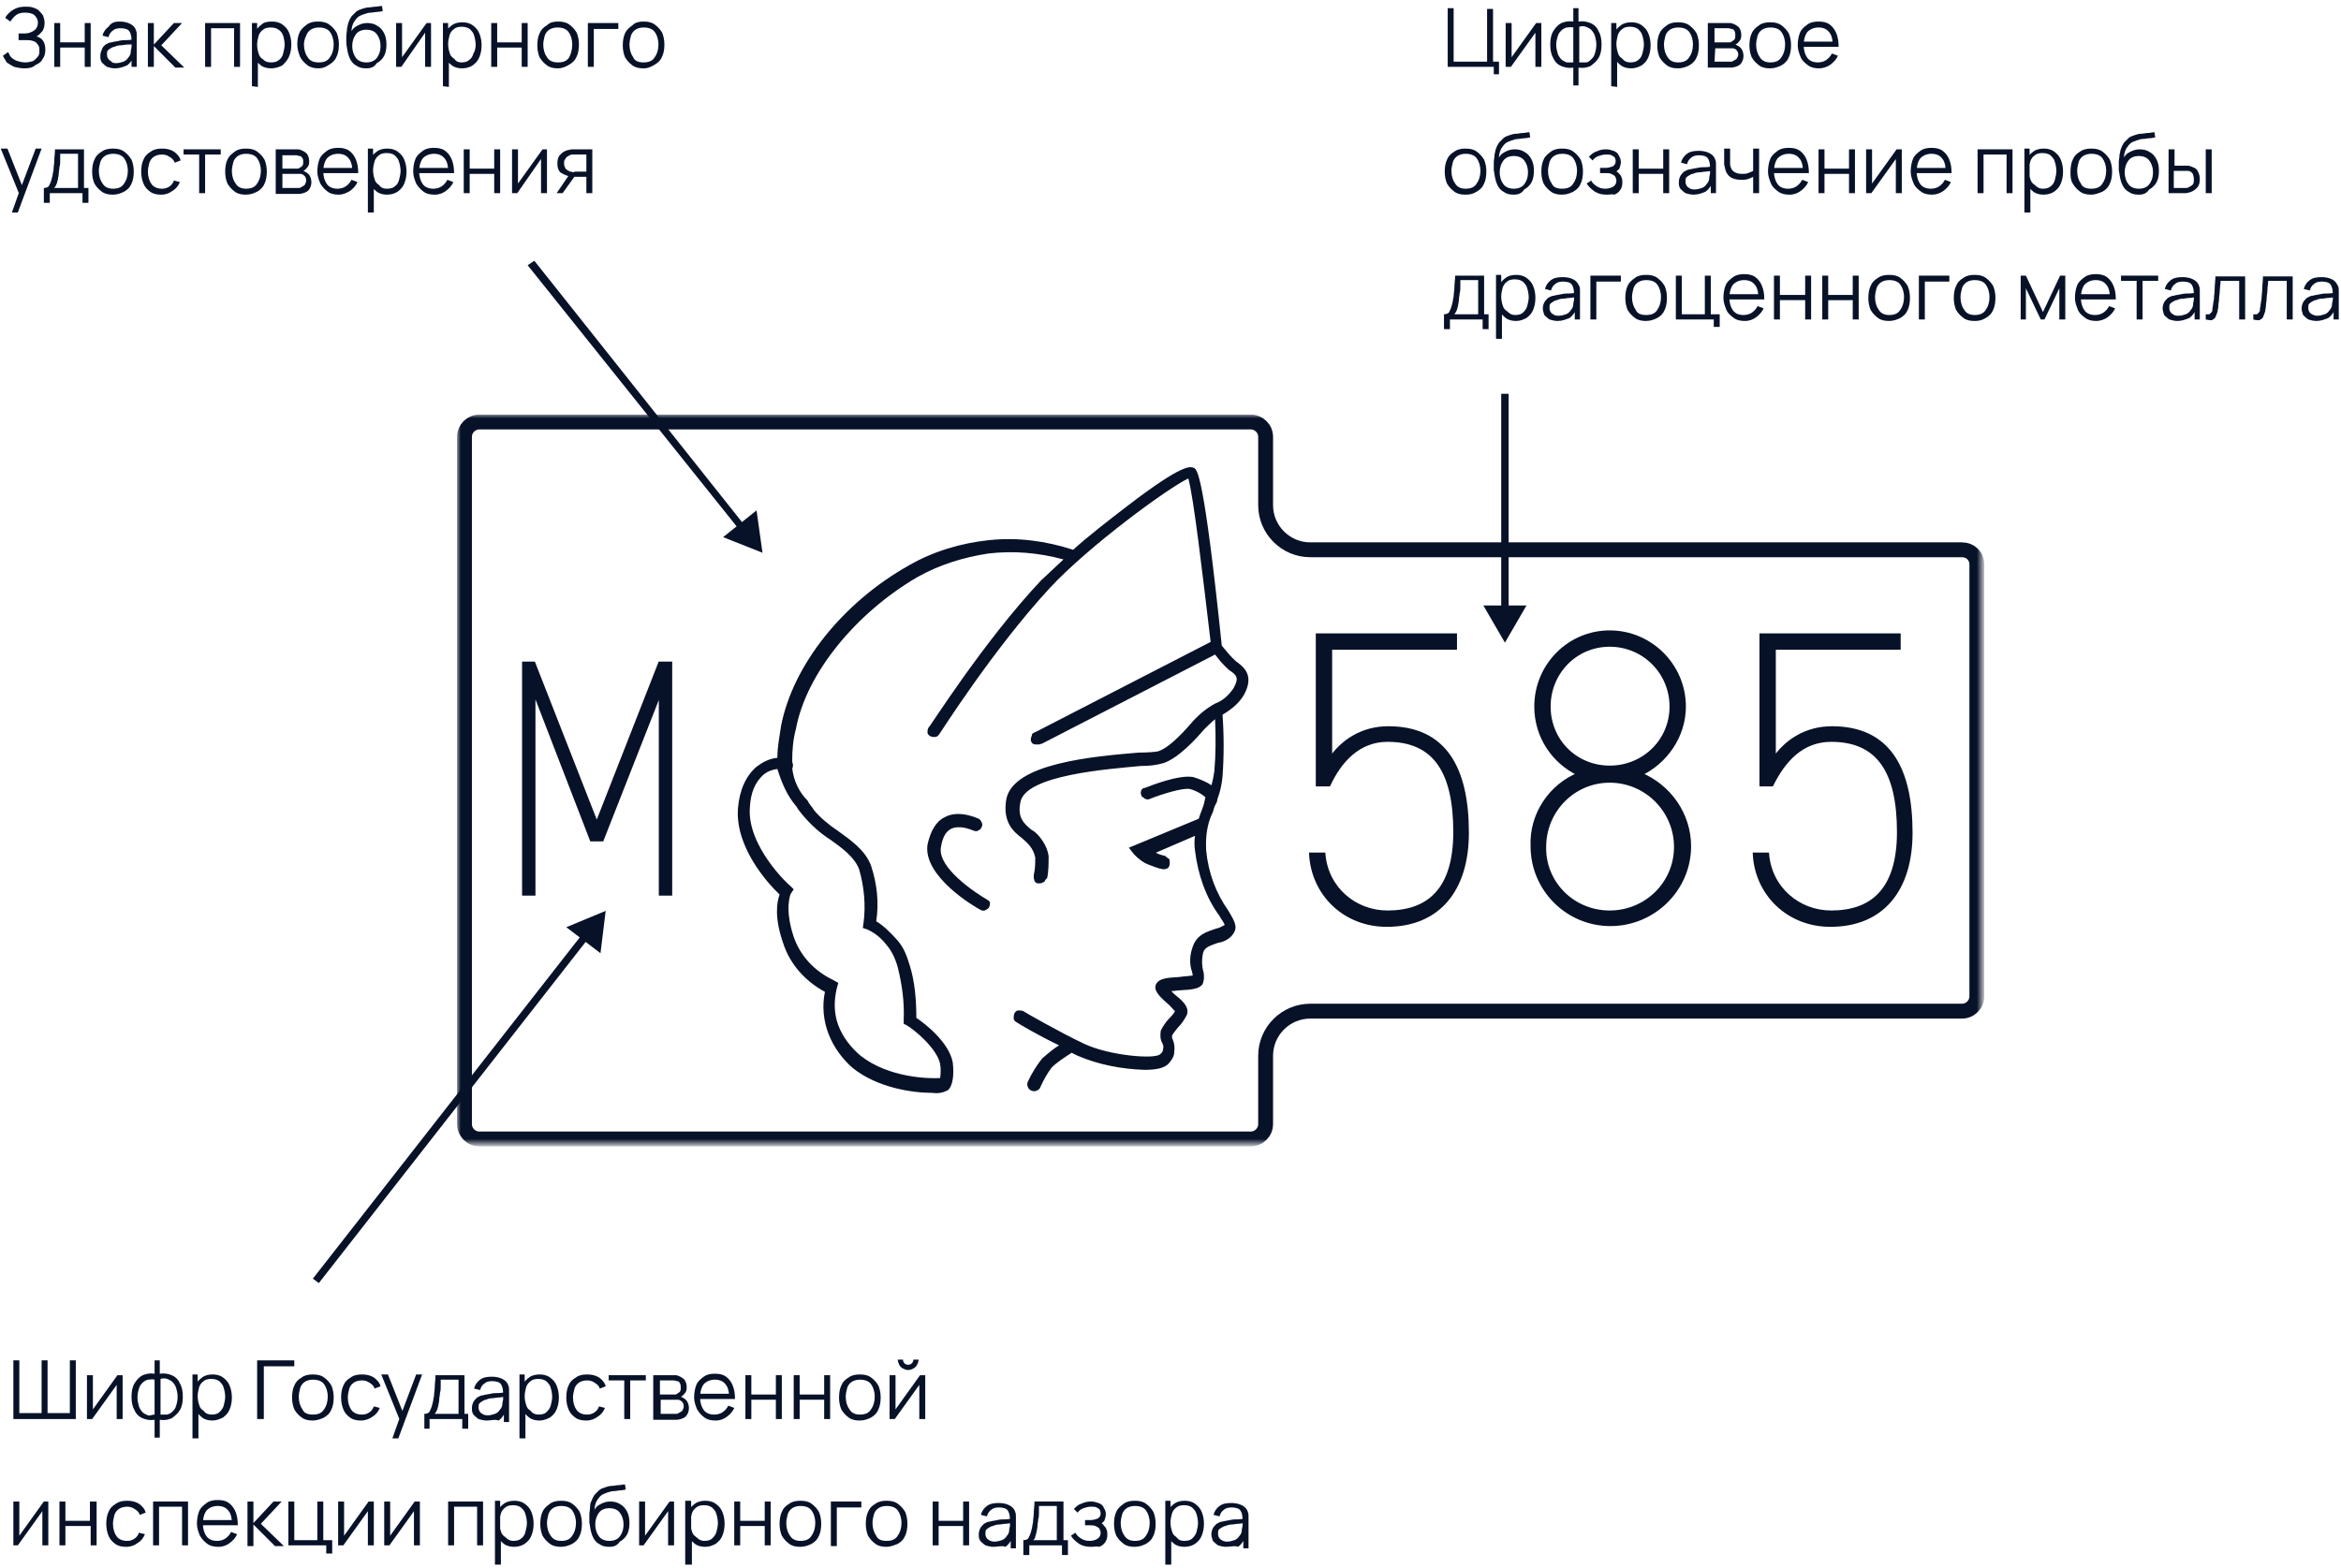 <?xml version="1.0" encoding="utf-8"?>
<!-- Generator: Adobe Illustrator 24.1.2, SVG Export Plug-In . SVG Version: 6.00 Build 0)  -->
<svg version="1.1" xmlns="http://www.w3.org/2000/svg" xmlns:xlink="http://www.w3.org/1999/xlink" x="0px" y="0px"
	 viewBox="0 0 315 211" style="enable-background:new 0 0 315 211;" xml:space="preserve">
<style type="text/css">
	.st0{fill:#071228;}
	.st1{fill:#C4C4C4;filter:url(#Adobe_OpacityMaskFilter);}
	.st2{mask:url(#mask0_312_5376_2_);}
	.st3{fill:#071228;stroke:#071228;stroke-width:0.5;stroke-miterlimit:10;}
	.st4{fill:none;stroke:#071228;stroke-width:2;stroke-linejoin:round;stroke-miterlimit:10;}
</style>
<g id="Слой_1">
	<path class="st0" d="M81.5,122.6l-5.3,2.2l4.6,3.5L81.5,122.6z M78.3,125.8l-36.2,46.3l0.8,0.6l36.2-46.3L78.3,125.8z"/>
	<path class="st0" d="M202.5,86.5l2.9-5h-5.8L202.5,86.5z M203,82V53h-1v29H203z"/>
	<path class="st0" d="M102.6,74.4l-0.8-5.7l-4.5,3.6L102.6,74.4z M100.1,70.6L71.9,35.1L71,35.7l28.4,35.5L100.1,70.6z"/>
	<path class="st0" d="M1.8,191v-7.9h0.8v7.1h3v-7.1h0.8v7.1h3v-7.1h0.8v7.9H1.8z"/>
	<path class="st0" d="M16.5,185.1v5.9h-0.8v-4.6l-3.3,4.6h-0.7v-5.9h0.8v4.6l3.3-4.6H16.5z"/>
	<path class="st0" d="M20.8,193.5v-2.4c-0.6,0.1-1.1,0-1.6-0.2s-0.9-0.6-1.1-1.1c-0.3-0.5-0.4-1.1-0.4-1.8s0.1-1.3,0.4-1.8
		s0.7-0.9,1.1-1.1c0.5-0.2,1-0.3,1.6-0.2v-1.8h0.7v1.8c0.6-0.1,1.1,0,1.6,0.2s0.9,0.6,1.1,1.1c0.3,0.5,0.4,1.1,0.4,1.8
		s-0.1,1.3-0.4,1.8s-0.7,0.8-1.1,1.1c-0.5,0.2-1,0.3-1.6,0.2v2.4H20.8z M20.8,190.4v-4.7c-0.3-0.1-0.6,0-0.9,0
		c-0.3,0.1-0.5,0.2-0.7,0.4s-0.4,0.4-0.5,0.8c-0.1,0.3-0.2,0.7-0.2,1.2s0.1,0.8,0.2,1.2c0.1,0.3,0.3,0.6,0.5,0.8s0.5,0.3,0.7,0.4
		S20.5,190.4,20.8,190.4z M21.6,190.4c0.3,0,0.6,0,0.9,0c0.3-0.1,0.5-0.2,0.7-0.4s0.4-0.4,0.5-0.8c0.1-0.3,0.2-0.7,0.2-1.2
		s-0.1-0.8-0.2-1.2c-0.1-0.3-0.3-0.6-0.5-0.8s-0.5-0.3-0.7-0.4c-0.3-0.1-0.6-0.1-0.9,0V190.4z"/>
	<path class="st0" d="M28.6,191.2c-0.5,0-1-0.1-1.4-0.4c-0.4-0.3-0.7-0.7-0.9-1.1c-0.2-0.5-0.3-1-0.3-1.6s0.1-1.1,0.3-1.6
		c0.2-0.5,0.5-0.8,0.9-1.1s0.9-0.4,1.4-0.4s1,0.1,1.4,0.4c0.4,0.3,0.7,0.6,0.9,1.1c0.2,0.5,0.3,1,0.3,1.6s-0.1,1.1-0.3,1.6
		c-0.2,0.5-0.5,0.8-0.9,1.1C29.6,191,29.1,191.2,28.6,191.2z M25.9,193.6V185h0.7v4.5h0.1v4.1H25.9z M28.5,190.4
		c0.4,0,0.8-0.1,1-0.3s0.5-0.5,0.6-0.9s0.2-0.8,0.2-1.2s-0.1-0.9-0.2-1.2c-0.1-0.4-0.3-0.6-0.6-0.9c-0.3-0.2-0.6-0.3-1.1-0.3
		c-0.4,0-0.8,0.1-1,0.3c-0.3,0.2-0.5,0.5-0.6,0.8c-0.1,0.4-0.2,0.8-0.2,1.2c0,0.5,0.1,0.9,0.2,1.2c0.1,0.4,0.3,0.6,0.6,0.8
		C27.7,190.3,28.1,190.4,28.5,190.4z"/>
	<path class="st0" d="M34.6,191v-7.9h5v0.8h-4.1v7.1L34.6,191L34.6,191z"/>
	<path class="st0" d="M42.1,191.2c-0.6,0-1.1-0.1-1.5-0.4c-0.4-0.3-0.7-0.6-1-1.1c-0.2-0.5-0.3-1-0.3-1.6s0.1-1.2,0.3-1.6
		c0.2-0.5,0.5-0.8,1-1.1c0.4-0.3,0.9-0.4,1.5-0.4s1.1,0.1,1.5,0.4c0.4,0.3,0.7,0.6,1,1.1c0.2,0.5,0.3,1,0.3,1.6s-0.1,1.2-0.3,1.6
		c-0.2,0.5-0.5,0.8-1,1.1C43.2,191,42.6,191.2,42.1,191.2z M42.1,190.4c0.7,0,1.2-0.2,1.5-0.7c0.3-0.4,0.5-1,0.5-1.7
		s-0.2-1.3-0.5-1.7s-0.8-0.6-1.5-0.6c-0.4,0-0.8,0.1-1.1,0.3s-0.5,0.5-0.6,0.8c-0.1,0.4-0.2,0.8-0.2,1.2c0,0.7,0.2,1.3,0.5,1.7
		C40.9,190.2,41.4,190.4,42.1,190.4z"/>
	<path class="st0" d="M48.6,191.2c-0.6,0-1.1-0.1-1.5-0.4c-0.4-0.3-0.7-0.6-0.9-1.1s-0.3-1-0.3-1.6s0.1-1.2,0.3-1.6
		c0.2-0.5,0.5-0.8,1-1.1c0.4-0.3,0.9-0.4,1.5-0.4s1.1,0.1,1.6,0.4c0.4,0.3,0.8,0.7,0.9,1.2l-0.8,0.3c-0.1-0.4-0.4-0.6-0.7-0.8
		s-0.6-0.3-1-0.3s-0.8,0.1-1.1,0.3s-0.5,0.5-0.6,0.8c-0.1,0.4-0.2,0.8-0.2,1.2c0,0.7,0.2,1.3,0.5,1.7s0.8,0.6,1.4,0.6
		c0.4,0,0.7-0.1,1-0.3s0.5-0.5,0.6-0.8l0.8,0.2c-0.2,0.5-0.5,0.9-1,1.2C49.7,191,49.1,191.2,48.6,191.2z"/>
	<path class="st0" d="M52.8,193.6l1.1-3.1v0.9l-2.6-6.4h0.9l2.1,5.3H54l2-5.3h0.8l-3.2,8.6H52.8z"/>
	<path class="st0" d="M57.1,192.3v-2c0.3,0,0.6-0.1,0.7-0.3c0.1-0.2,0.3-0.6,0.4-1.1c0.1-0.3,0.1-0.6,0.2-1c0-0.4,0.1-0.8,0.1-1.2
		c0-0.5,0.1-1,0.1-1.6h3.9v5.2H63v2h-0.8V191h-4.4v1.3H57.1z M58.5,190.3h3.2v-4.6h-2.4c0,0.3,0,0.6,0,0.9c0,0.3,0,0.6-0.1,0.9
		c0,0.3-0.1,0.6-0.1,0.9c0,0.3-0.1,0.5-0.1,0.7c-0.1,0.3-0.1,0.5-0.2,0.7C58.7,190,58.6,190.2,58.5,190.3z"/>
	<path class="st0" d="M65.5,191.2c-0.4,0-0.8-0.1-1.1-0.2c-0.3-0.2-0.5-0.4-0.7-0.6c-0.2-0.3-0.2-0.6-0.2-0.9c0-0.3,0.1-0.6,0.2-0.8
		c0.1-0.2,0.3-0.4,0.5-0.6c0.2-0.1,0.5-0.3,0.8-0.3c0.3-0.1,0.6-0.1,1-0.2c0.4-0.1,0.7-0.1,1.1-0.1s0.7-0.1,0.9-0.1l-0.3,0.2
		c0-0.6-0.1-1-0.3-1.3c-0.2-0.3-0.7-0.4-1.2-0.4c-0.4,0-0.8,0.1-1,0.3c-0.3,0.2-0.5,0.5-0.6,0.9l-0.8-0.2c0.1-0.5,0.4-0.9,0.8-1.2
		s0.9-0.4,1.6-0.4c0.5,0,1,0.1,1.4,0.3s0.7,0.5,0.8,0.9c0.1,0.2,0.1,0.4,0.1,0.6c0,0.2,0,0.4,0,0.6v3.7h-0.7v-1.5L68,190
		c-0.2,0.5-0.5,0.9-0.9,1.2C66.6,191,66.1,191.2,65.5,191.2z M65.6,190.5c0.4,0,0.7-0.1,1-0.2c0.3-0.1,0.5-0.3,0.7-0.6
		c0.2-0.2,0.3-0.5,0.3-0.8c0-0.2,0.1-0.4,0.1-0.6c0-0.2,0-0.4,0-0.5L68,188c-0.3,0-0.6,0.1-0.9,0.1s-0.6,0.1-0.9,0.1
		s-0.6,0.1-0.8,0.2c-0.2,0-0.3,0.1-0.5,0.2c-0.2,0.1-0.3,0.2-0.4,0.3s-0.1,0.3-0.1,0.5s0,0.3,0.1,0.5s0.2,0.3,0.4,0.4
		C65,190.4,65.3,190.5,65.6,190.5z"/>
	<path class="st0" d="M72.6,191.2c-0.5,0-1-0.1-1.4-0.4c-0.4-0.3-0.7-0.7-0.9-1.1c-0.2-0.5-0.3-1-0.3-1.6s0.1-1.1,0.3-1.6
		c0.2-0.5,0.5-0.8,0.9-1.1s0.9-0.4,1.4-0.4s1,0.1,1.4,0.4c0.4,0.3,0.7,0.6,0.9,1.1c0.2,0.5,0.3,1,0.3,1.6s-0.1,1.1-0.3,1.6
		c-0.2,0.5-0.5,0.8-0.9,1.1C73.6,191,73.1,191.2,72.6,191.2z M69.9,193.6V185h0.7v4.5h0.1v4.1H69.9z M72.5,190.4
		c0.4,0,0.8-0.1,1-0.3s0.5-0.5,0.6-0.9s0.2-0.8,0.2-1.2s-0.1-0.9-0.2-1.2c-0.1-0.4-0.3-0.6-0.6-0.9c-0.3-0.2-0.6-0.3-1.1-0.3
		c-0.4,0-0.8,0.1-1,0.3c-0.3,0.2-0.5,0.5-0.6,0.8c-0.1,0.4-0.2,0.8-0.2,1.2c0,0.5,0.1,0.9,0.2,1.2c0.1,0.4,0.3,0.6,0.6,0.8
		C71.7,190.3,72.1,190.4,72.5,190.4z"/>
	<path class="st0" d="M78.9,191.2c-0.6,0-1.1-0.1-1.5-0.4c-0.4-0.3-0.7-0.6-0.9-1.1c-0.2-0.5-0.3-1-0.3-1.6s0.1-1.2,0.3-1.6
		c0.2-0.5,0.5-0.8,1-1.1c0.4-0.3,0.9-0.4,1.5-0.4s1.1,0.1,1.6,0.4c0.4,0.3,0.8,0.7,0.9,1.2l-0.8,0.3c-0.1-0.4-0.4-0.6-0.7-0.8
		c-0.3-0.2-0.6-0.3-1-0.3s-0.8,0.1-1.1,0.3c-0.3,0.2-0.5,0.5-0.6,0.8c-0.1,0.4-0.2,0.8-0.2,1.2c0,0.7,0.2,1.3,0.5,1.7
		s0.8,0.6,1.4,0.6c0.4,0,0.7-0.1,1-0.3s0.5-0.5,0.6-0.8l0.8,0.2c-0.2,0.5-0.5,0.9-1,1.2C80,191,79.5,191.2,78.9,191.2z"/>
	<path class="st0" d="M84,191v-5.2h-2.1v-0.7h5v0.7h-2.1v5.2H84z"/>
	<path class="st0" d="M87.9,191v-5.9h2.4c0.1,0,0.3,0,0.5,0s0.3,0,0.5,0.1c0.3,0.1,0.6,0.3,0.8,0.5c0.2,0.3,0.3,0.6,0.3,1
		c0,0.2,0,0.4-0.1,0.6c-0.1,0.2-0.2,0.3-0.3,0.4c-0.1,0.1-0.1,0.1-0.2,0.2c-0.1,0-0.1,0.1-0.2,0.1c0.1,0,0.2,0.1,0.4,0.2
		c0.2,0.1,0.4,0.3,0.5,0.5s0.2,0.5,0.2,0.8c0,0.4-0.1,0.7-0.3,1c-0.2,0.3-0.5,0.4-0.8,0.5c-0.1,0-0.3,0.1-0.5,0.1s-0.3,0-0.5,0h-2.7
		V191z M88.8,190.3h1.9c0.1,0,0.2,0,0.3,0c0.1,0,0.2,0,0.3-0.1c0.2-0.1,0.4-0.2,0.5-0.3c0.1-0.2,0.2-0.4,0.2-0.6
		c0-0.3-0.1-0.5-0.2-0.6c-0.2-0.2-0.4-0.3-0.6-0.3c-0.1,0-0.2,0-0.3,0c-0.1,0-0.2,0-0.2,0h-1.8v1.9H88.8z M88.8,187.7h1.7
		c0.1,0,0.2,0,0.3,0c0.1,0,0.2,0,0.3-0.1c0.2-0.1,0.3-0.2,0.4-0.3c0.1-0.2,0.1-0.3,0.1-0.5s0-0.4-0.1-0.6c-0.1-0.2-0.2-0.3-0.4-0.3
		c-0.1,0-0.3-0.1-0.4-0.1c-0.2,0-0.2,0-0.3,0h-1.6V187.7z"/>
	<path class="st0" d="M96.3,191.2c-0.6,0-1.1-0.1-1.5-0.4c-0.4-0.3-0.7-0.6-1-1.1c-0.2-0.5-0.4-1-0.4-1.6s0.1-1.2,0.3-1.7
		c0.2-0.5,0.6-0.8,1-1.1s0.9-0.4,1.5-0.4s1.1,0.1,1.5,0.4c0.4,0.3,0.7,0.7,0.9,1.2c0.2,0.5,0.3,1.1,0.3,1.8h-0.8V188
		c0-0.8-0.2-1.4-0.5-1.7c-0.3-0.4-0.8-0.6-1.4-0.6s-1.1,0.2-1.5,0.6c-0.3,0.4-0.5,1-0.5,1.8c0,0.7,0.2,1.3,0.5,1.7s0.8,0.6,1.4,0.6
		c0.4,0,0.8-0.1,1.1-0.3c0.3-0.2,0.6-0.5,0.8-0.9l0.8,0.3c-0.2,0.5-0.6,0.9-1,1.2C97.4,191,96.9,191.2,96.3,191.2z M94.1,188.3v-0.7
		h4.5v0.7H94.1z"/>
	<path class="st0" d="M100.3,191v-5.9h0.8v2.6h3.3v-2.6h0.8v5.9h-0.8v-2.6h-3.3v2.6H100.3z"/>
	<path class="st0" d="M106.8,191v-5.9h0.8v2.6h3.3v-2.6h0.8v5.9h-0.8v-2.6h-3.3v2.6H106.8z"/>
	<path class="st0" d="M115.7,191.2c-0.6,0-1.1-0.1-1.5-0.4c-0.4-0.3-0.7-0.6-1-1.1c-0.2-0.5-0.3-1-0.3-1.6s0.1-1.2,0.3-1.6
		c0.2-0.5,0.5-0.8,1-1.1c0.4-0.3,0.9-0.4,1.5-0.4s1.1,0.1,1.5,0.4c0.4,0.3,0.7,0.6,1,1.1c0.2,0.5,0.3,1,0.3,1.6s-0.1,1.2-0.3,1.6
		c-0.2,0.5-0.5,0.8-1,1.1C116.8,191,116.3,191.2,115.7,191.2z M115.7,190.4c0.7,0,1.2-0.2,1.5-0.7c0.3-0.4,0.5-1,0.5-1.7
		s-0.2-1.3-0.5-1.7s-0.8-0.6-1.5-0.6c-0.4,0-0.8,0.1-1.1,0.3c-0.3,0.2-0.5,0.5-0.6,0.8c-0.1,0.4-0.2,0.8-0.2,1.2
		c0,0.7,0.2,1.3,0.5,1.7C114.6,190.2,115.1,190.4,115.7,190.4z"/>
	<path class="st0" d="M122.2,184.4c-0.3,0-0.5-0.1-0.7-0.2c-0.2-0.1-0.4-0.3-0.5-0.5s-0.2-0.5-0.2-0.7h0.7c0,0.2,0.1,0.4,0.2,0.5
		s0.3,0.2,0.5,0.2s0.4-0.1,0.5-0.2c0.1-0.1,0.2-0.3,0.2-0.5h0.7c0,0.3-0.1,0.5-0.2,0.7s-0.3,0.4-0.5,0.5S122.5,184.4,122.2,184.4z
		 M124.5,185.1v5.9h-0.8v-4.6l-3.3,4.6h-0.7v-5.9h0.8v4.6l3.3-4.6H124.5z"/>
	<path class="st0" d="M6.5,202.1v5.9H5.7v-4.6L2.4,208H1.8v-5.9h0.8v4.6l3.3-4.6H6.5z"/>
	<path class="st0" d="M8,208v-5.9h0.8v2.6h3.3v-2.6H13v5.9h-0.8v-2.6H8.8v2.6H8z"/>
	<path class="st0" d="M17,208.2c-0.6,0-1.1-0.1-1.5-0.4c-0.4-0.3-0.7-0.6-0.9-1.1s-0.3-1-0.3-1.6s0.1-1.2,0.3-1.6
		c0.2-0.5,0.5-0.8,1-1.1c0.4-0.3,0.9-0.4,1.5-0.4s1.1,0.1,1.6,0.4c0.4,0.3,0.8,0.7,0.9,1.2l-0.8,0.3c-0.1-0.4-0.4-0.6-0.7-0.8
		c-0.3-0.2-0.6-0.3-1-0.3s-0.8,0.1-1.1,0.3c-0.3,0.2-0.5,0.5-0.6,0.8c-0.1,0.4-0.2,0.8-0.2,1.2c0,0.7,0.2,1.3,0.5,1.7
		s0.8,0.6,1.4,0.6c0.4,0,0.7-0.1,1-0.3s0.5-0.5,0.6-0.8l0.8,0.2c-0.2,0.5-0.5,0.9-1,1.2C18.1,208,17.6,208.2,17,208.2z"/>
	<path class="st0" d="M20.6,208v-5.9h4.7v5.9h-0.8v-5.2h-3.1v5.2H20.6z"/>
	<path class="st0" d="M29.4,208.2c-0.6,0-1.1-0.1-1.5-0.4c-0.4-0.3-0.7-0.6-1-1.1c-0.2-0.5-0.4-1-0.4-1.6s0.1-1.2,0.3-1.7
		c0.2-0.5,0.6-0.8,1-1.1s0.9-0.4,1.5-0.4s1.1,0.1,1.5,0.4c0.4,0.3,0.7,0.7,0.9,1.2c0.2,0.5,0.3,1.1,0.3,1.8h-0.8V205
		c0-0.8-0.2-1.4-0.5-1.7c-0.3-0.4-0.8-0.6-1.4-0.6s-1.1,0.2-1.5,0.6c-0.3,0.4-0.5,1-0.5,1.8c0,0.7,0.2,1.3,0.5,1.7s0.8,0.6,1.4,0.6
		c0.4,0,0.8-0.1,1.1-0.3c0.3-0.2,0.6-0.5,0.8-0.9l0.8,0.3c-0.2,0.5-0.6,0.9-1,1.2C30.5,208,30,208.2,29.4,208.2z M27.1,205.3v-0.7
		h4.5v0.7H27.1z"/>
	<path class="st0" d="M33.3,208v-5.9h0.8v2.9l2.7-2.9h1.1l-2.8,3l3.1,3H37l-2.9-2.9v2.9h-0.8V208z"/>
	<path class="st0" d="M43.9,209v-1h-5.1v-5.9h0.8v5.2h3.1v-5.2h0.8v5.2h1.2v1.8h-0.8V209z"/>
	<path class="st0" d="M50.3,202.1v5.9h-0.8v-4.6l-3.3,4.6h-0.7v-5.9h0.8v4.6l3.3-4.6H50.3z"/>
	<path class="st0" d="M56.5,202.1v5.9h-0.8v-4.6l-3.3,4.6h-0.7v-5.9h0.8v4.6l3.3-4.6H56.5z"/>
	<path class="st0" d="M60.3,208v-5.9H65v5.9h-0.8v-5.2h-3.1v5.2H60.3z"/>
	<path class="st0" d="M69.2,208.2c-0.5,0-1-0.1-1.4-0.4c-0.4-0.3-0.7-0.7-0.9-1.1c-0.2-0.5-0.3-1-0.3-1.6s0.1-1.1,0.3-1.6
		c0.2-0.5,0.5-0.8,0.9-1.1s0.9-0.4,1.4-0.4s1,0.1,1.4,0.4c0.4,0.3,0.7,0.6,0.9,1.1c0.2,0.5,0.3,1,0.3,1.6s-0.1,1.1-0.3,1.6
		c-0.2,0.5-0.5,0.8-0.9,1.1C70.3,208,69.8,208.2,69.2,208.2z M66.6,210.6V202h0.7v4.5h0.1v4.1H66.6z M69.1,207.4
		c0.4,0,0.8-0.1,1-0.3c0.3-0.2,0.5-0.5,0.6-0.9s0.2-0.8,0.2-1.2s-0.1-0.9-0.2-1.2c-0.1-0.4-0.3-0.6-0.6-0.9
		c-0.3-0.2-0.6-0.3-1.1-0.3c-0.4,0-0.8,0.1-1,0.3c-0.3,0.2-0.5,0.5-0.6,0.8c-0.1,0.4-0.2,0.8-0.2,1.2c0,0.5,0.1,0.9,0.2,1.2
		c0.1,0.4,0.3,0.6,0.6,0.8C68.4,207.3,68.7,207.4,69.1,207.4z"/>
	<path class="st0" d="M75.5,208.2c-0.6,0-1.1-0.1-1.5-0.4c-0.4-0.3-0.7-0.6-1-1.1c-0.2-0.5-0.3-1-0.3-1.6s0.1-1.2,0.3-1.6
		c0.2-0.5,0.6-0.8,1-1.1s0.9-0.4,1.5-0.4s1.1,0.1,1.5,0.4c0.4,0.3,0.7,0.6,1,1.1c0.2,0.5,0.3,1,0.3,1.6s-0.1,1.2-0.3,1.6
		c-0.2,0.5-0.5,0.8-1,1.1C76.6,208,76.1,208.2,75.5,208.2z M75.5,207.4c0.7,0,1.2-0.2,1.5-0.7c0.3-0.4,0.5-1,0.5-1.7
		s-0.2-1.3-0.5-1.7s-0.8-0.6-1.5-0.6c-0.4,0-0.8,0.1-1.1,0.3c-0.3,0.2-0.5,0.5-0.6,0.8c-0.1,0.4-0.2,0.8-0.2,1.2
		c0,0.7,0.2,1.3,0.5,1.7C74.4,207.2,74.9,207.4,75.5,207.4z"/>
	<path class="st0" d="M82,208.2c-0.6,0-1-0.1-1.4-0.4c-0.4-0.2-0.7-0.6-0.9-1.1c-0.2-0.5-0.3-1.1-0.4-1.8c0-0.3,0-0.7,0-1
		c0-0.4,0.1-0.7,0.1-1.1s0.1-0.6,0.2-0.8c0.1-0.3,0.2-0.5,0.4-0.8c0.2-0.2,0.4-0.4,0.6-0.6c0.2-0.2,0.5-0.3,0.8-0.4
		c0.3-0.1,0.6-0.2,0.9-0.2s0.6-0.1,0.9-0.1s0.6-0.1,0.9-0.1l0.1,0.7c-0.2,0-0.4,0.1-0.7,0.1c-0.3,0-0.6,0.1-0.9,0.1
		s-0.6,0.1-0.9,0.2s-0.5,0.2-0.7,0.3c-0.3,0.2-0.5,0.5-0.7,0.8c-0.2,0.4-0.3,0.8-0.3,1.2c0.2-0.4,0.5-0.6,0.9-0.8s0.8-0.3,1.2-0.3
		c0.5,0,1,0.1,1.4,0.4c0.4,0.2,0.7,0.6,0.9,1c0.2,0.4,0.3,0.9,0.3,1.5s-0.1,1.1-0.3,1.5c-0.2,0.4-0.6,0.8-1,1
		C83,208.1,82.5,208.2,82,208.2z M82,207.4c0.6,0,1.1-0.2,1.4-0.6c0.3-0.4,0.5-0.9,0.5-1.6c0-0.7-0.2-1.2-0.5-1.6
		c-0.3-0.4-0.8-0.6-1.4-0.6s-1.1,0.2-1.4,0.6c-0.3,0.4-0.5,0.9-0.5,1.6c0,0.7,0.2,1.2,0.5,1.6S81.4,207.4,82,207.4z"/>
	<path class="st0" d="M90.7,202.1v5.9h-0.8v-4.6l-3.3,4.6H86v-5.9h0.8v4.6l3.3-4.6H90.7z"/>
	<path class="st0" d="M94.9,208.2c-0.5,0-1-0.1-1.4-0.4c-0.4-0.3-0.7-0.7-0.9-1.1c-0.2-0.5-0.3-1-0.3-1.6s0.1-1.1,0.3-1.6
		c0.2-0.5,0.5-0.8,0.9-1.1s0.9-0.4,1.4-0.4s1,0.1,1.4,0.4c0.4,0.3,0.7,0.6,0.9,1.1c0.2,0.5,0.3,1,0.3,1.6s-0.1,1.1-0.3,1.6
		c-0.2,0.5-0.5,0.8-0.9,1.1C95.9,208,95.5,208.2,94.9,208.2z M92.2,210.6V202H93v4.5h0.1v4.1H92.2z M94.8,207.4c0.4,0,0.8-0.1,1-0.3
		s0.5-0.5,0.6-0.9s0.2-0.8,0.2-1.2s-0.1-0.9-0.2-1.2c-0.1-0.4-0.3-0.6-0.6-0.9c-0.3-0.2-0.6-0.3-1.1-0.3c-0.4,0-0.8,0.1-1,0.3
		c-0.3,0.2-0.5,0.5-0.6,0.8c-0.1,0.4-0.2,0.8-0.2,1.2c0,0.5,0.1,0.9,0.2,1.2c0.1,0.4,0.3,0.6,0.6,0.8
		C94.1,207.3,94.4,207.4,94.8,207.4z"/>
	<path class="st0" d="M98.8,208v-5.9h0.8v2.6h3.3v-2.6h0.8v5.9h-0.8v-2.6h-3.3v2.6H98.8z"/>
	<path class="st0" d="M107.7,208.2c-0.6,0-1.1-0.1-1.5-0.4c-0.4-0.3-0.7-0.6-1-1.1c-0.2-0.5-0.3-1-0.3-1.6s0.1-1.2,0.3-1.6
		c0.2-0.5,0.5-0.8,1-1.1c0.4-0.3,0.9-0.4,1.5-0.4s1.1,0.1,1.5,0.4c0.4,0.3,0.7,0.6,1,1.1c0.2,0.5,0.3,1,0.3,1.6s-0.1,1.2-0.3,1.6
		c-0.2,0.5-0.5,0.8-1,1.1C108.8,208,108.3,208.2,107.7,208.2z M107.7,207.4c0.7,0,1.2-0.2,1.5-0.7c0.3-0.4,0.5-1,0.5-1.7
		s-0.2-1.3-0.5-1.7s-0.8-0.6-1.5-0.6c-0.4,0-0.8,0.1-1.1,0.3c-0.3,0.2-0.5,0.5-0.6,0.8c-0.1,0.4-0.2,0.8-0.2,1.2
		c0,0.7,0.2,1.3,0.5,1.7C106.6,207.2,107.1,207.4,107.7,207.4z"/>
	<path class="st0" d="M111.8,208v-5.9h4.1v0.8h-3.3v5.2h-0.8V208z"/>
	<path class="st0" d="M119.3,208.2c-0.6,0-1.1-0.1-1.5-0.4c-0.4-0.3-0.7-0.6-1-1.1c-0.2-0.5-0.3-1-0.3-1.6s0.1-1.2,0.3-1.6
		c0.2-0.5,0.5-0.8,1-1.1c0.4-0.3,0.9-0.4,1.5-0.4s1.1,0.1,1.5,0.4c0.4,0.3,0.7,0.6,1,1.1c0.2,0.5,0.3,1,0.3,1.6s-0.1,1.2-0.3,1.6
		c-0.2,0.5-0.5,0.8-1,1.1C120.3,208,119.8,208.2,119.3,208.2z M119.3,207.4c0.7,0,1.2-0.2,1.5-0.7c0.3-0.4,0.5-1,0.5-1.7
		s-0.2-1.3-0.5-1.7s-0.8-0.6-1.5-0.6c-0.4,0-0.8,0.1-1.1,0.3c-0.3,0.2-0.5,0.5-0.6,0.8c-0.1,0.4-0.2,0.8-0.2,1.2
		c0,0.7,0.2,1.3,0.5,1.7C118.1,207.2,118.6,207.4,119.3,207.4z"/>
	<path class="st0" d="M125.5,208v-5.9h0.8v2.6h3.3v-2.6h0.8v5.9h-0.8v-2.6h-3.3v2.6H125.5z"/>
	<path class="st0" d="M133.7,208.2c-0.4,0-0.8-0.1-1.1-0.2c-0.3-0.2-0.5-0.4-0.7-0.6c-0.2-0.3-0.2-0.6-0.2-0.9
		c0-0.3,0.1-0.6,0.2-0.8c0.1-0.2,0.3-0.4,0.5-0.6c0.2-0.1,0.5-0.3,0.8-0.3c0.3-0.1,0.6-0.1,1-0.2c0.4-0.1,0.7-0.1,1.1-0.1
		c0.4,0,0.7-0.1,0.9-0.1l-0.3,0.2c0-0.6-0.1-1-0.3-1.3s-0.7-0.4-1.2-0.4c-0.4,0-0.8,0.1-1,0.3c-0.3,0.2-0.5,0.5-0.6,0.9l-0.8-0.2
		c0.1-0.5,0.4-0.9,0.8-1.2c0.4-0.3,0.9-0.4,1.6-0.4c0.5,0,1,0.1,1.4,0.3s0.7,0.5,0.8,0.9c0.1,0.2,0.1,0.4,0.1,0.6c0,0.2,0,0.4,0,0.6
		v3.7H136v-1.5l0.2,0.1c-0.2,0.5-0.5,0.9-0.9,1.2C134.8,208,134.3,208.2,133.7,208.2z M133.8,207.5c0.4,0,0.7-0.1,1-0.2
		c0.3-0.1,0.5-0.3,0.7-0.6c0.2-0.2,0.3-0.5,0.3-0.8c0-0.2,0.1-0.4,0.1-0.6c0-0.2,0-0.4,0-0.5l0.3,0.2c-0.3,0-0.6,0.1-0.9,0.1
		c-0.3,0-0.6,0.1-0.9,0.1c-0.3,0-0.6,0.1-0.8,0.2c-0.2,0-0.3,0.1-0.5,0.2c-0.2,0.1-0.3,0.2-0.4,0.3c-0.1,0.1-0.1,0.3-0.1,0.5
		s0,0.3,0.1,0.5s0.2,0.3,0.4,0.4C133.2,207.4,133.5,207.5,133.8,207.5z"/>
	<path class="st0" d="M137.7,209.3v-2c0.3,0,0.6-0.1,0.7-0.3c0.1-0.2,0.3-0.6,0.4-1.1c0.1-0.3,0.1-0.6,0.2-1c0-0.4,0.1-0.8,0.1-1.2
		c0-0.5,0.1-1,0.1-1.6h3.9v5.2h0.6v2h-0.8V208h-4.4v1.3H137.7z M139,207.3h3.2v-4.6h-2.4c0,0.3,0,0.6,0,0.9c0,0.3,0,0.6-0.1,0.9
		c0,0.3-0.1,0.6-0.1,0.9c0,0.3-0.1,0.5-0.1,0.7c-0.1,0.3-0.1,0.5-0.2,0.7C139.3,207,139.2,207.2,139,207.3z"/>
	<path class="st0" d="M146.8,208.2c-0.6,0-1.1-0.1-1.6-0.4c-0.4-0.3-0.8-0.6-1.1-1.1l0.6-0.4c0.2,0.4,0.5,0.6,0.8,0.8
		s0.7,0.3,1.1,0.3c0.4,0,0.8-0.1,1.1-0.3s0.4-0.5,0.4-0.8c0-0.2-0.1-0.4-0.2-0.6c-0.1-0.1-0.3-0.2-0.5-0.3s-0.5-0.1-0.8-0.1H146
		v-0.7h0.7c0.4,0,0.7-0.1,1-0.2c0.3-0.2,0.4-0.4,0.4-0.7s-0.1-0.6-0.4-0.7c-0.2-0.2-0.5-0.2-0.9-0.2s-0.7,0.1-1,0.2
		c-0.3,0.1-0.6,0.3-0.8,0.6l-0.5-0.5c0.3-0.3,0.6-0.6,1-0.7c0.4-0.2,0.8-0.3,1.3-0.3c0.4,0,0.7,0.1,1,0.2c0.3,0.1,0.6,0.3,0.7,0.6
		c0.2,0.3,0.3,0.6,0.3,0.9c0,0.3-0.1,0.6-0.2,0.9c-0.2,0.2-0.4,0.4-0.7,0.6V205c0.3,0,0.5,0.1,0.6,0.3c0.2,0.2,0.3,0.3,0.4,0.6
		c0.1,0.2,0.1,0.4,0.1,0.7c0,0.4-0.1,0.7-0.3,1s-0.5,0.5-0.8,0.6C147.6,208.1,147.2,208.2,146.8,208.2z"/>
	<path class="st0" d="M152.7,208.2c-0.6,0-1.1-0.1-1.5-0.4c-0.4-0.3-0.7-0.6-1-1.1c-0.2-0.5-0.3-1-0.3-1.6s0.1-1.2,0.3-1.6
		c0.2-0.5,0.6-0.8,1-1.1s0.9-0.4,1.5-0.4s1.1,0.1,1.5,0.4c0.4,0.3,0.7,0.6,1,1.1c0.2,0.5,0.3,1,0.3,1.6s-0.1,1.2-0.3,1.6
		c-0.2,0.5-0.5,0.8-1,1.1C153.8,208,153.3,208.2,152.7,208.2z M152.7,207.4c0.7,0,1.2-0.2,1.5-0.7c0.3-0.4,0.5-1,0.5-1.7
		s-0.2-1.3-0.5-1.7s-0.8-0.6-1.5-0.6c-0.4,0-0.8,0.1-1.1,0.3s-0.5,0.5-0.6,0.8c-0.1,0.4-0.2,0.8-0.2,1.2c0,0.7,0.2,1.3,0.5,1.7
		C151.6,207.2,152.1,207.4,152.7,207.4z"/>
	<path class="st0" d="M159.4,208.2c-0.5,0-1-0.1-1.4-0.4c-0.4-0.3-0.7-0.7-0.9-1.1c-0.2-0.5-0.3-1-0.3-1.6s0.1-1.1,0.3-1.6
		s0.5-0.8,0.9-1.1s0.9-0.4,1.4-0.4s1,0.1,1.4,0.4c0.4,0.3,0.7,0.6,0.9,1.1s0.3,1,0.3,1.6s-0.1,1.1-0.3,1.6s-0.5,0.8-0.9,1.1
		C160.5,208,160,208.2,159.4,208.2z M156.8,210.6V202h0.7v4.5h0.1v4.1H156.8z M159.4,207.4c0.4,0,0.8-0.1,1-0.3s0.5-0.5,0.6-0.9
		s0.2-0.8,0.2-1.2s-0.1-0.9-0.2-1.2c-0.1-0.4-0.3-0.6-0.6-0.9c-0.3-0.2-0.6-0.3-1.1-0.3c-0.4,0-0.8,0.1-1,0.3
		c-0.3,0.2-0.5,0.5-0.6,0.8c-0.1,0.4-0.2,0.8-0.2,1.2c0,0.5,0.1,0.9,0.2,1.2c0.1,0.4,0.3,0.6,0.6,0.8
		C158.6,207.3,158.9,207.4,159.4,207.4z"/>
	<path class="st0" d="M165,208.2c-0.4,0-0.8-0.1-1.1-0.2c-0.3-0.2-0.5-0.4-0.7-0.6c-0.1-0.3-0.2-0.6-0.2-0.9c0-0.3,0.1-0.6,0.2-0.8
		c0.1-0.2,0.3-0.4,0.5-0.6c0.2-0.1,0.5-0.3,0.8-0.3c0.3-0.1,0.6-0.1,1-0.2c0.4-0.1,0.7-0.1,1.1-0.1c0.4,0,0.7-0.1,0.9-0.1l-0.3,0.2
		c0-0.6-0.1-1-0.3-1.3s-0.7-0.4-1.2-0.4c-0.4,0-0.8,0.1-1,0.3c-0.3,0.2-0.5,0.5-0.6,0.9l-0.8-0.2c0.1-0.5,0.4-0.9,0.8-1.2
		c0.4-0.3,0.9-0.4,1.6-0.4c0.5,0,1,0.1,1.4,0.3s0.7,0.5,0.8,0.9c0.1,0.2,0.1,0.4,0.1,0.6c0,0.2,0,0.4,0,0.6v3.7h-0.7v-1.5l0.2,0.1
		c-0.2,0.5-0.5,0.9-0.9,1.2C166.1,208,165.6,208.2,165,208.2z M165.1,207.5c0.4,0,0.7-0.1,1-0.2c0.3-0.1,0.5-0.3,0.7-0.6
		c0.2-0.2,0.3-0.5,0.3-0.8c0-0.2,0.1-0.4,0.1-0.6c0-0.2,0-0.4,0-0.5l0.3,0.2c-0.3,0-0.6,0.1-0.9,0.1c-0.3,0-0.6,0.1-0.9,0.1
		c-0.3,0-0.6,0.1-0.8,0.2c-0.2,0-0.3,0.1-0.5,0.2c-0.2,0.1-0.3,0.2-0.4,0.3c-0.1,0.1-0.1,0.3-0.1,0.5s0,0.3,0.1,0.5s0.2,0.3,0.4,0.4
		C164.5,207.4,164.8,207.5,165.1,207.5z"/>
	<path class="st0" d="M201,10V9h-6.2V1.1h0.8v7.2h4.5V1.2h0.8v7.1h0.8V10H201z"/>
	<path class="st0" d="M207.4,3.1V9h-0.8V4.4L203.3,9h-0.7V3.1h0.8v4.6l3.3-4.6H207.4z"/>
	<path class="st0" d="M211.7,11.5V9.1c-0.6,0.1-1.1,0-1.6-0.2s-0.9-0.6-1.1-1.1c-0.3-0.5-0.4-1.1-0.4-1.8s0.1-1.3,0.4-1.8
		c0.3-0.5,0.7-0.9,1.1-1.1c0.5-0.2,1-0.3,1.6-0.2V1.1h0.7v1.8c0.6-0.1,1.1,0,1.6,0.2s0.9,0.6,1.1,1.1c0.3,0.5,0.4,1.1,0.4,1.8
		s-0.1,1.3-0.4,1.8c-0.3,0.5-0.7,0.8-1.1,1.1c-0.5,0.2-1,0.3-1.6,0.2v2.4H211.7z M211.7,8.4V3.7c-0.3-0.1-0.6,0-0.9,0
		c-0.3,0.1-0.5,0.2-0.7,0.4c-0.2,0.2-0.4,0.4-0.5,0.8c-0.1,0.3-0.2,0.7-0.2,1.1c0,0.5,0.1,0.8,0.2,1.2c0.1,0.3,0.3,0.6,0.5,0.8
		s0.5,0.3,0.7,0.4C211.2,8.4,211.4,8.4,211.7,8.4z M212.5,8.4c0.3,0,0.6,0,0.9,0s0.5-0.2,0.7-0.4c0.2-0.2,0.4-0.4,0.5-0.8
		c0.1-0.3,0.2-0.7,0.2-1.2s-0.1-0.8-0.2-1.2c-0.1-0.3-0.3-0.6-0.5-0.8c-0.2-0.2-0.5-0.3-0.7-0.4c-0.3-0.1-0.6-0.1-0.9,0V8.4z"/>
	<path class="st0" d="M219.5,9.2c-0.5,0-1-0.1-1.4-0.4c-0.4-0.3-0.7-0.7-0.9-1.1c-0.2-0.5-0.3-1-0.3-1.6s0.1-1.1,0.3-1.6
		s0.5-0.8,0.9-1.1S219,3,219.5,3s1,0.1,1.4,0.4s0.7,0.6,0.9,1.1s0.3,1,0.3,1.6s-0.1,1.1-0.3,1.6c-0.2,0.5-0.5,0.8-0.9,1.1
		C220.5,9,220.1,9.2,219.5,9.2z M216.8,11.6V3.1h0.7v4.5h0.1v4.1L216.8,11.6L216.8,11.6z M219.4,8.4c0.4,0,0.8-0.1,1-0.3
		c0.3-0.2,0.5-0.5,0.6-0.9s0.2-0.8,0.2-1.2s-0.1-0.9-0.2-1.2c-0.1-0.4-0.3-0.6-0.6-0.9c-0.3-0.2-0.6-0.3-1.1-0.3
		c-0.4,0-0.8,0.1-1,0.3c-0.3,0.2-0.5,0.5-0.6,0.8c-0.1,0.4-0.2,0.8-0.2,1.2c0,0.5,0.1,0.9,0.2,1.2c0.1,0.4,0.3,0.6,0.6,0.8
		C218.6,8.3,219,8.4,219.4,8.4z"/>
	<path class="st0" d="M225.8,9.2c-0.6,0-1.1-0.1-1.5-0.4c-0.4-0.3-0.7-0.6-1-1.1c-0.2-0.5-0.3-1-0.3-1.6s0.1-1.2,0.3-1.6
		c0.2-0.5,0.6-0.8,1-1.1s0.9-0.4,1.5-0.4s1.1,0.1,1.5,0.4s0.7,0.6,1,1.1c0.2,0.5,0.3,1,0.3,1.6s-0.1,1.2-0.3,1.6
		c-0.2,0.5-0.5,0.8-1,1.1C226.9,9,226.4,9.2,225.8,9.2z M225.8,8.4c0.7,0,1.2-0.2,1.5-0.7c0.3-0.4,0.5-1,0.5-1.7s-0.2-1.3-0.5-1.7
		s-0.8-0.6-1.5-0.6c-0.4,0-0.8,0.1-1.1,0.3c-0.3,0.2-0.5,0.5-0.6,0.8c-0.1,0.4-0.2,0.8-0.2,1.2c0,0.7,0.2,1.3,0.5,1.7
		C224.7,8.2,225.2,8.4,225.8,8.4z"/>
	<path class="st0" d="M229.8,9V3.1h2.4c0.1,0,0.3,0,0.5,0s0.3,0,0.5,0.1c0.3,0.1,0.6,0.3,0.8,0.5c0.2,0.3,0.3,0.6,0.3,1
		c0,0.2,0,0.4-0.1,0.6s-0.2,0.3-0.3,0.4s-0.1,0.1-0.2,0.2c-0.1,0-0.1,0.1-0.2,0.1c0.1,0,0.2,0.1,0.4,0.2s0.4,0.3,0.5,0.5
		s0.2,0.5,0.2,0.8c0,0.4-0.1,0.7-0.3,1s-0.5,0.4-0.8,0.5c-0.1,0-0.3,0.1-0.5,0.1s-0.3,0-0.5,0h-2.7V9z M230.7,8.3h1.9
		c0.1,0,0.2,0,0.3,0s0.2,0,0.3-0.1c0.2-0.1,0.4-0.2,0.5-0.3c0.1-0.2,0.2-0.4,0.2-0.5c0-0.3-0.1-0.5-0.2-0.6
		c-0.1-0.2-0.4-0.3-0.6-0.3c-0.1,0-0.2,0-0.3,0s-0.2,0-0.2,0h-1.8L230.7,8.3L230.7,8.3z M230.7,5.7h1.7c0.1,0,0.2,0,0.3,0
		s0.2,0,0.3-0.1c0.2-0.1,0.3-0.2,0.4-0.3c0.1-0.2,0.1-0.3,0.1-0.5s0-0.4-0.1-0.6s-0.2-0.3-0.4-0.3c-0.1,0-0.3-0.1-0.4-0.1
		c-0.1,0-0.2,0-0.3,0h-1.6V5.7z"/>
	<path class="st0" d="M238.2,9.2c-0.6,0-1.1-0.1-1.5-0.4c-0.4-0.3-0.7-0.6-1-1.1c-0.2-0.5-0.3-1-0.3-1.6s0.1-1.2,0.3-1.6
		c0.2-0.5,0.6-0.8,1-1.1s0.9-0.4,1.5-0.4s1.1,0.1,1.5,0.4s0.7,0.6,1,1.1c0.2,0.5,0.3,1,0.3,1.6s-0.1,1.2-0.3,1.6
		c-0.2,0.5-0.5,0.8-1,1.1C239.3,9,238.8,9.2,238.2,9.2z M238.2,8.4c0.7,0,1.2-0.2,1.5-0.7c0.3-0.4,0.5-1,0.5-1.7s-0.2-1.3-0.5-1.7
		s-0.8-0.6-1.5-0.6c-0.4,0-0.8,0.1-1.1,0.3c-0.3,0.2-0.5,0.5-0.6,0.8c-0.1,0.4-0.2,0.8-0.2,1.2c0,0.7,0.2,1.3,0.5,1.7
		C237.1,8.2,237.6,8.4,238.2,8.4z"/>
	<path class="st0" d="M244.8,9.2c-0.6,0-1.1-0.1-1.5-0.4c-0.4-0.3-0.8-0.6-1-1.1s-0.4-1-0.4-1.6s0.1-1.2,0.3-1.7s0.6-0.8,1-1.1
		s0.9-0.4,1.5-0.4s1.1,0.1,1.5,0.4s0.7,0.7,0.9,1.2s0.3,1.1,0.3,1.8h-0.8V6c0-0.8-0.2-1.4-0.5-1.7c-0.3-0.4-0.8-0.6-1.4-0.6
		c-0.6,0-1.1,0.2-1.5,0.6c-0.3,0.4-0.5,1-0.5,1.8c0,0.7,0.2,1.3,0.5,1.7c0.3,0.4,0.8,0.6,1.4,0.6c0.4,0,0.8-0.1,1.1-0.3
		c0.3-0.2,0.6-0.5,0.8-0.9l0.8,0.3c-0.2,0.5-0.6,0.9-1,1.2C245.9,9,245.3,9.2,244.8,9.2z M242.5,6.3V5.6h4.5v0.7
		C247,6.3,242.5,6.3,242.5,6.3z"/>
	<path class="st0" d="M197.2,26.2c-0.6,0-1.1-0.1-1.5-0.4s-0.7-0.6-1-1.1c-0.2-0.5-0.3-1-0.3-1.6s0.1-1.2,0.3-1.6
		c0.2-0.5,0.5-0.8,1-1.1c0.4-0.3,0.9-0.4,1.5-0.4s1.1,0.1,1.5,0.4s0.7,0.6,1,1.1c0.2,0.5,0.3,1,0.3,1.6s-0.1,1.2-0.3,1.6
		c-0.2,0.5-0.5,0.8-1,1.1S197.8,26.2,197.2,26.2z M197.2,25.4c0.7,0,1.2-0.2,1.5-0.7c0.3-0.4,0.5-1,0.5-1.7s-0.2-1.3-0.5-1.7
		c-0.3-0.4-0.8-0.6-1.5-0.6c-0.4,0-0.8,0.1-1.1,0.3c-0.3,0.2-0.5,0.5-0.6,0.8c-0.1,0.4-0.2,0.8-0.2,1.2c0,0.7,0.2,1.3,0.5,1.7
		C196.1,25.2,196.6,25.4,197.2,25.4z"/>
	<path class="st0" d="M203.7,26.2c-0.6,0-1-0.1-1.4-0.4c-0.4-0.2-0.7-0.6-0.9-1.1s-0.3-1.1-0.4-1.8c0-0.3,0-0.7,0-1
		c0-0.4,0.1-0.7,0.1-1.1c0.1-0.3,0.1-0.6,0.2-0.8c0.1-0.3,0.2-0.5,0.4-0.8c0.2-0.2,0.4-0.4,0.6-0.6c0.2-0.2,0.5-0.3,0.8-0.4
		s0.6-0.2,0.9-0.2c0.3,0,0.6-0.1,0.9-0.1c0.3,0,0.6-0.1,0.9-0.1l0.1,0.7c-0.2,0-0.4,0.1-0.7,0.1s-0.6,0.1-0.9,0.1
		c-0.3,0-0.6,0.1-0.9,0.2c-0.3,0.1-0.5,0.2-0.7,0.3c-0.3,0.2-0.5,0.5-0.7,0.8c-0.2,0.4-0.3,0.8-0.3,1.2c0.2-0.4,0.5-0.6,0.9-0.8
		c0.4-0.2,0.8-0.3,1.2-0.3c0.5,0,1,0.1,1.4,0.4c0.4,0.2,0.7,0.6,0.9,1s0.3,0.9,0.3,1.5s-0.1,1.1-0.3,1.5s-0.6,0.8-1,1
		C204.7,26.1,204.2,26.2,203.7,26.2z M203.7,25.4c0.6,0,1.1-0.2,1.4-0.6c0.3-0.4,0.5-0.9,0.5-1.6s-0.2-1.2-0.5-1.6s-0.8-0.6-1.4-0.6
		c-0.6,0-1.1,0.2-1.4,0.6c-0.3,0.4-0.5,0.9-0.5,1.6s0.2,1.2,0.5,1.6C202.6,25.2,203.1,25.4,203.7,25.4z"/>
	<path class="st0" d="M210.2,26.2c-0.6,0-1.1-0.1-1.5-0.4s-0.7-0.6-1-1.1c-0.2-0.5-0.3-1-0.3-1.6s0.1-1.2,0.3-1.6
		c0.2-0.5,0.6-0.8,1-1.1c0.4-0.3,0.9-0.4,1.5-0.4s1.1,0.1,1.5,0.4s0.7,0.6,1,1.1c0.2,0.5,0.3,1,0.3,1.6s-0.1,1.2-0.3,1.6
		c-0.2,0.5-0.5,0.8-1,1.1C211.3,26,210.8,26.2,210.2,26.2z M210.2,25.4c0.7,0,1.2-0.2,1.5-0.7c0.3-0.4,0.5-1,0.5-1.7
		s-0.2-1.3-0.5-1.7c-0.3-0.4-0.8-0.6-1.5-0.6c-0.4,0-0.8,0.1-1.1,0.3c-0.3,0.2-0.5,0.5-0.6,0.8c-0.1,0.4-0.2,0.8-0.2,1.2
		c0,0.7,0.2,1.3,0.5,1.7C209,25.2,209.5,25.4,210.2,25.4z"/>
	<path class="st0" d="M216.2,26.2c-0.6,0-1.1-0.1-1.6-0.4c-0.4-0.3-0.8-0.6-1.1-1.1l0.6-0.4c0.2,0.4,0.5,0.6,0.8,0.8
		c0.3,0.2,0.7,0.3,1.1,0.3c0.4,0,0.8-0.1,1.1-0.3c0.3-0.2,0.4-0.5,0.4-0.8c0-0.2-0.1-0.4-0.2-0.6c-0.1-0.1-0.3-0.2-0.5-0.3
		c-0.2-0.1-0.5-0.1-0.8-0.1h-0.7v-0.7h0.7c0.4,0,0.7-0.1,1-0.2c0.3-0.2,0.4-0.4,0.4-0.7c0-0.3-0.1-0.6-0.4-0.7
		c-0.2-0.2-0.5-0.2-0.9-0.2s-0.7,0.1-1,0.2s-0.6,0.3-0.8,0.6l-0.5-0.5c0.3-0.3,0.6-0.6,1-0.7c0.4-0.2,0.8-0.3,1.3-0.3
		c0.4,0,0.7,0.1,1,0.2s0.6,0.3,0.7,0.6c0.2,0.3,0.3,0.6,0.3,0.9s-0.1,0.6-0.2,0.9c-0.2,0.2-0.4,0.4-0.7,0.6V23
		c0.3,0,0.5,0.2,0.6,0.3c0.2,0.2,0.3,0.3,0.4,0.6c0.1,0.2,0.1,0.4,0.1,0.7c0,0.4-0.1,0.7-0.3,1s-0.5,0.5-0.8,0.6
		C217,26.1,216.7,26.2,216.2,26.2z"/>
	<path class="st0" d="M219.7,26v-5.9h0.8v2.6h3.3v-2.6h0.8V26h-0.8v-2.6h-3.3V26H219.7z"/>
	<path class="st0" d="M227.9,26.2c-0.4,0-0.8-0.1-1.1-0.2c-0.3-0.2-0.5-0.4-0.7-0.6c-0.2-0.3-0.2-0.6-0.2-0.9s0.1-0.6,0.2-0.8
		c0.1-0.2,0.3-0.4,0.5-0.6c0.2-0.1,0.5-0.3,0.8-0.3c0.3-0.1,0.6-0.1,1-0.2s0.7-0.1,1.1-0.1c0.4,0,0.7-0.1,0.9-0.1l-0.3,0.2
		c0-0.6-0.1-1-0.3-1.3s-0.7-0.4-1.2-0.4c-0.4,0-0.8,0.1-1,0.3c-0.3,0.2-0.5,0.5-0.6,0.9l-0.8-0.2c0.1-0.5,0.4-0.9,0.8-1.2
		c0.4-0.3,0.9-0.4,1.6-0.4c0.5,0,1,0.1,1.4,0.3c0.4,0.2,0.7,0.5,0.8,0.9c0.1,0.2,0.1,0.4,0.1,0.6s0,0.4,0,0.6V26h-0.7v-1.5l0.2,0.1
		c-0.2,0.5-0.5,0.9-0.9,1.2C229,26,228.5,26.2,227.9,26.2z M228,25.5c0.4,0,0.7-0.1,1-0.2s0.5-0.3,0.7-0.6c0.2-0.2,0.3-0.5,0.3-0.8
		c0-0.2,0.1-0.4,0.1-0.6s0-0.4,0-0.5l0.3,0.2c-0.3,0-0.6,0.1-0.9,0.1c-0.3,0-0.6,0.1-0.9,0.1c-0.3,0-0.6,0.1-0.8,0.2
		c-0.2,0-0.3,0.1-0.5,0.2s-0.3,0.2-0.4,0.3c-0.1,0.1-0.1,0.3-0.1,0.5s0,0.3,0.1,0.5s0.2,0.3,0.4,0.4C227.4,25.4,227.6,25.5,228,25.5
		z"/>
	<path class="st0" d="M235.9,26v-2.2c-0.2,0.1-0.4,0.2-0.7,0.3c-0.3,0.1-0.6,0.1-0.9,0.1c-0.6,0-1.1-0.1-1.5-0.4s-0.6-0.7-0.7-1.2
		c0-0.2-0.1-0.3-0.1-0.5s0-0.3,0-0.5c0-0.1,0-0.2,0-0.3V20h0.8v1.3c0,0.1,0,0.3,0,0.4c0,0.2,0,0.3,0,0.5c0.1,0.4,0.2,0.7,0.5,0.9
		c0.3,0.2,0.6,0.3,1.1,0.3c0.3,0,0.6,0,0.8-0.1c0.3-0.1,0.5-0.2,0.7-0.3v-3h0.8v6H235.9z"/>
	<path class="st0" d="M240.8,26.2c-0.6,0-1.1-0.1-1.5-0.4s-0.8-0.6-1-1.1s-0.4-1-0.4-1.6s0.1-1.2,0.3-1.7s0.6-0.8,1-1.1
		c0.4-0.3,0.9-0.4,1.5-0.4s1.1,0.1,1.5,0.4s0.7,0.7,0.9,1.2s0.3,1.1,0.3,1.8h-0.8V23c0-0.8-0.2-1.4-0.5-1.7
		c-0.3-0.4-0.8-0.6-1.4-0.6c-0.6,0-1.1,0.2-1.5,0.6c-0.3,0.4-0.5,1-0.5,1.8c0,0.7,0.2,1.3,0.5,1.7c0.3,0.4,0.8,0.6,1.4,0.6
		c0.4,0,0.8-0.1,1.1-0.3c0.3-0.2,0.6-0.5,0.8-0.9l0.8,0.3c-0.2,0.5-0.6,0.9-1,1.2C241.9,26,241.4,26.2,240.8,26.2z M238.5,23.3v-0.7
		h4.5v0.7H238.5z"/>
	<path class="st0" d="M244.7,26v-5.9h0.8v2.6h3.3v-2.6h0.8V26h-0.8v-2.6h-3.3V26H244.7z"/>
	<path class="st0" d="M255.9,20.1V26h-0.8v-4.6l-3.3,4.6h-0.7v-5.9h0.8v4.6l3.3-4.6H255.9z"/>
	<path class="st0" d="M260,26.2c-0.6,0-1.1-0.1-1.5-0.4s-0.8-0.6-1-1.1s-0.4-1-0.4-1.6s0.1-1.2,0.3-1.7c0.2-0.5,0.6-0.8,1-1.1
		c0.4-0.3,0.9-0.4,1.5-0.4s1.1,0.1,1.5,0.4s0.7,0.7,0.9,1.2c0.2,0.5,0.3,1.1,0.3,1.8h-0.8V23c0-0.8-0.2-1.4-0.5-1.7
		c-0.3-0.4-0.8-0.6-1.4-0.6s-1.1,0.2-1.5,0.6c-0.3,0.4-0.5,1-0.5,1.8c0,0.7,0.2,1.3,0.5,1.7c0.3,0.4,0.8,0.6,1.4,0.6
		c0.4,0,0.8-0.1,1.1-0.3c0.3-0.2,0.6-0.5,0.8-0.9l0.8,0.3c-0.2,0.5-0.6,0.9-1,1.2C261.1,26,260.5,26.2,260,26.2z M257.7,23.3v-0.7
		h4.5v0.7H257.7z"/>
	<path class="st0" d="M266.1,26v-5.9h4.7V26H270v-5.2h-3.1V26H266.1z"/>
	<path class="st0" d="M275,26.2c-0.5,0-1-0.1-1.4-0.4s-0.7-0.7-0.9-1.1c-0.2-0.5-0.3-1-0.3-1.6s0.1-1.1,0.3-1.6
		c0.2-0.5,0.5-0.8,0.9-1.1c0.4-0.3,0.9-0.4,1.4-0.4s1,0.1,1.4,0.4s0.7,0.6,0.9,1.1c0.2,0.5,0.3,1,0.3,1.6s-0.1,1.1-0.3,1.6
		c-0.2,0.5-0.5,0.8-0.9,1.1C276.1,26,275.6,26.2,275,26.2z M272.4,28.6V20h0.7v4.5h0.1v4.1H272.4z M274.9,25.4c0.4,0,0.8-0.1,1-0.3
		c0.3-0.2,0.5-0.5,0.6-0.9s0.2-0.8,0.2-1.2c0-0.4-0.1-0.9-0.2-1.2c-0.1-0.4-0.3-0.6-0.6-0.9c-0.3-0.2-0.6-0.3-1.1-0.3
		c-0.4,0-0.8,0.1-1,0.3c-0.3,0.2-0.5,0.5-0.6,0.8c-0.1,0.4-0.2,0.8-0.2,1.2c0,0.5,0.1,0.9,0.2,1.2c0.1,0.4,0.3,0.6,0.6,0.8
		C274.2,25.3,274.5,25.4,274.9,25.4z"/>
	<path class="st0" d="M281.4,26.2c-0.6,0-1.1-0.1-1.5-0.4s-0.7-0.6-1-1.1s-0.3-1-0.3-1.6s0.1-1.2,0.3-1.6c0.2-0.5,0.5-0.8,1-1.1
		c0.4-0.3,0.9-0.4,1.5-0.4s1.1,0.1,1.5,0.4s0.7,0.6,1,1.1c0.2,0.5,0.3,1,0.3,1.6s-0.1,1.2-0.3,1.6c-0.2,0.5-0.5,0.8-1,1.1
		C282.4,26,281.9,26.2,281.4,26.2z M281.4,25.4c0.7,0,1.2-0.2,1.5-0.7c0.3-0.4,0.5-1,0.5-1.7s-0.2-1.3-0.5-1.7
		c-0.3-0.4-0.8-0.6-1.5-0.6c-0.4,0-0.8,0.1-1.1,0.3c-0.3,0.2-0.5,0.5-0.6,0.8c-0.1,0.4-0.2,0.8-0.2,1.2c0,0.7,0.2,1.3,0.5,1.7
		C280.2,25.2,280.7,25.4,281.4,25.4z"/>
	<path class="st0" d="M287.8,26.2c-0.6,0-1-0.1-1.4-0.4c-0.4-0.2-0.7-0.6-0.9-1.1c-0.2-0.5-0.3-1.1-0.4-1.8c0-0.3,0-0.7,0-1
		c0-0.4,0.1-0.7,0.1-1.1c0.1-0.3,0.1-0.6,0.2-0.8c0.1-0.3,0.2-0.5,0.4-0.8c0.2-0.2,0.4-0.4,0.6-0.6s0.5-0.3,0.8-0.4s0.6-0.2,0.9-0.2
		s0.6-0.1,0.9-0.1s0.6-0.1,0.9-0.1l0.1,0.7c-0.2,0-0.4,0.1-0.7,0.1c-0.3,0-0.6,0.1-0.9,0.1s-0.6,0.1-0.9,0.2s-0.5,0.2-0.7,0.3
		c-0.3,0.2-0.5,0.5-0.7,0.8c-0.2,0.4-0.3,0.8-0.3,1.2c0.2-0.4,0.5-0.6,0.9-0.8c0.4-0.2,0.8-0.3,1.2-0.3c0.5,0,1,0.1,1.4,0.4
		c0.4,0.2,0.7,0.6,0.9,1c0.2,0.4,0.3,0.9,0.3,1.5s-0.1,1.1-0.3,1.5c-0.2,0.4-0.6,0.8-1,1C288.8,26.1,288.3,26.2,287.8,26.2z
		 M287.8,25.4c0.6,0,1.1-0.2,1.4-0.6s0.5-0.9,0.5-1.6s-0.2-1.2-0.5-1.6s-0.8-0.6-1.4-0.6s-1.1,0.2-1.4,0.6s-0.5,0.9-0.5,1.6
		s0.2,1.2,0.5,1.6C286.7,25.2,287.2,25.4,287.8,25.4z"/>
	<path class="st0" d="M291.8,26v-5.9h0.8v2.2h1c0.2,0,0.3,0,0.5,0s0.3,0,0.4,0c0.3,0.1,0.6,0.2,0.8,0.3c0.2,0.1,0.4,0.3,0.5,0.6
		c0.1,0.2,0.2,0.5,0.2,0.9c0,0.5-0.1,0.9-0.4,1.2c-0.3,0.3-0.6,0.5-1,0.6c-0.1,0-0.3,0.1-0.5,0.1s-0.3,0-0.5,0
		C293.6,26,291.8,26,291.8,26z M292.6,25.3h1.1c0.1,0,0.3,0,0.4,0c0.2,0,0.3,0,0.4-0.1c0.2-0.1,0.4-0.2,0.5-0.3
		c0.2-0.2,0.2-0.4,0.2-0.8c0-0.3-0.1-0.6-0.2-0.8c-0.2-0.2-0.4-0.3-0.6-0.3c-0.1,0-0.2,0-0.4,0c-0.1,0-0.3,0-0.4,0h-1.1v2.3H292.6z
		 M296.8,26v-5.9h0.8V26H296.8z"/>
	<path class="st0" d="M194.3,44.3v-2c0.3,0,0.6-0.1,0.7-0.3c0.1-0.2,0.3-0.6,0.4-1.1c0.1-0.3,0.1-0.6,0.2-1c0-0.4,0.1-0.8,0.1-1.2
		c0-0.5,0.1-1,0.1-1.6h3.9v5.2h0.6v2h-0.8V43h-4.4v1.3H194.3z M195.7,42.3h3.2v-4.6h-2.4c0,0.3,0,0.6,0,0.9c0,0.3,0,0.6-0.1,0.9
		c0,0.3-0.1,0.6-0.1,0.9c0,0.3-0.1,0.5-0.1,0.7c-0.1,0.3-0.1,0.5-0.2,0.7C195.9,42,195.8,42.2,195.7,42.3z"/>
	<path class="st0" d="M204,43.2c-0.5,0-1-0.1-1.4-0.4c-0.4-0.3-0.7-0.7-0.9-1.1c-0.2-0.5-0.3-1-0.3-1.6s0.1-1.1,0.3-1.6
		s0.5-0.8,0.9-1.1s0.9-0.4,1.4-0.4s1,0.1,1.4,0.4c0.4,0.3,0.7,0.6,0.9,1.1s0.3,1,0.3,1.6s-0.1,1.1-0.3,1.6s-0.5,0.8-0.9,1.1
		C205,43,204.6,43.2,204,43.2z M201.3,45.6V37h0.7v4.5h0.1v4.1H201.3z M203.9,42.4c0.4,0,0.8-0.1,1-0.3s0.5-0.5,0.6-0.9
		s0.2-0.8,0.2-1.2s-0.1-0.9-0.2-1.2c-0.1-0.4-0.3-0.6-0.6-0.9c-0.3-0.2-0.6-0.3-1.1-0.3c-0.4,0-0.8,0.1-1,0.3
		c-0.3,0.2-0.5,0.5-0.6,0.8c-0.1,0.4-0.2,0.8-0.2,1.2c0,0.5,0.1,0.9,0.2,1.2c0.1,0.4,0.3,0.6,0.6,0.8
		C203.2,42.3,203.5,42.4,203.9,42.4z"/>
	<path class="st0" d="M209.6,43.2c-0.4,0-0.8-0.1-1.1-0.2c-0.3-0.2-0.5-0.4-0.7-0.6c-0.1-0.3-0.2-0.6-0.2-0.9c0-0.3,0.1-0.6,0.2-0.8
		c0.1-0.2,0.3-0.4,0.5-0.6c0.2-0.1,0.5-0.3,0.8-0.3c0.3-0.1,0.6-0.1,1-0.2c0.4-0.1,0.7-0.1,1.1-0.1c0.4,0,0.7-0.1,0.9-0.1l-0.3,0.2
		c0-0.6-0.1-1-0.3-1.3s-0.7-0.4-1.2-0.4c-0.4,0-0.8,0.1-1,0.3c-0.3,0.2-0.5,0.5-0.6,0.9l-0.8-0.2c0.1-0.5,0.4-0.9,0.8-1.2
		c0.4-0.3,0.9-0.4,1.6-0.4c0.5,0,1,0.1,1.4,0.3s0.6,0.5,0.8,0.9c0.1,0.2,0.1,0.4,0.1,0.6c0,0.2,0,0.4,0,0.6V43h-0.7v-1.5l0.2,0.1
		c-0.2,0.5-0.5,0.9-0.9,1.2C210.7,43,210.2,43.2,209.6,43.2z M209.7,42.5c0.4,0,0.7-0.1,1-0.2c0.3-0.1,0.5-0.3,0.7-0.6
		c0.2-0.2,0.3-0.5,0.3-0.8c0-0.2,0.1-0.4,0.1-0.6c0-0.2,0-0.4,0-0.5l0.3,0.2c-0.3,0-0.6,0.1-0.9,0.1c-0.3,0-0.6,0.1-0.9,0.1
		c-0.3,0-0.6,0.1-0.8,0.2c-0.2,0-0.3,0.1-0.5,0.2c-0.2,0.1-0.3,0.2-0.4,0.3c-0.1,0.1-0.1,0.3-0.1,0.5s0,0.3,0.1,0.5s0.2,0.3,0.4,0.4
		C209.1,42.4,209.3,42.5,209.7,42.5z"/>
	<path class="st0" d="M214,43v-5.9h4.1v0.8h-3.3V43H214z"/>
	<path class="st0" d="M221.5,43.2c-0.6,0-1.1-0.1-1.5-0.4c-0.4-0.3-0.7-0.6-1-1.1c-0.2-0.5-0.3-1-0.3-1.6s0.1-1.2,0.3-1.6
		c0.2-0.5,0.6-0.8,1-1.1s0.9-0.4,1.5-0.4s1.1,0.1,1.5,0.4c0.4,0.3,0.7,0.6,1,1.1c0.2,0.5,0.3,1,0.3,1.6s-0.1,1.2-0.3,1.6
		c-0.2,0.5-0.5,0.8-1,1.1C222.6,43,222.1,43.2,221.5,43.2z M221.5,42.4c0.7,0,1.2-0.2,1.5-0.7c0.3-0.4,0.5-1,0.5-1.7
		s-0.2-1.3-0.5-1.7s-0.8-0.6-1.5-0.6c-0.4,0-0.8,0.1-1.1,0.3s-0.5,0.5-0.6,0.8c-0.1,0.4-0.2,0.8-0.2,1.2c0,0.7,0.2,1.3,0.5,1.7
		C220.3,42.2,220.8,42.4,221.5,42.4z"/>
	<path class="st0" d="M230.6,44v-1h-5.1v-5.9h0.8v5.2h3.1v-5.2h0.8v5.2h1.2V44H230.6z"/>
	<path class="st0" d="M234.8,43.2c-0.6,0-1.1-0.1-1.5-0.4c-0.4-0.3-0.8-0.6-1-1.1s-0.4-1-0.4-1.6s0.1-1.2,0.3-1.7s0.6-0.8,1-1.1
		s0.9-0.4,1.5-0.4s1.1,0.1,1.5,0.4c0.4,0.3,0.7,0.7,0.9,1.2s0.3,1.1,0.3,1.8h-0.8V40c0-0.8-0.2-1.4-0.5-1.7
		c-0.3-0.4-0.8-0.6-1.4-0.6c-0.6,0-1.1,0.2-1.5,0.6c-0.3,0.4-0.5,1-0.5,1.8c0,0.7,0.2,1.3,0.5,1.7s0.8,0.6,1.4,0.6
		c0.4,0,0.8-0.1,1.1-0.3s0.6-0.5,0.8-0.9l0.8,0.3c-0.2,0.5-0.6,0.9-1,1.2C235.9,43,235.4,43.2,234.8,43.2z M232.5,40.3v-0.7h4.5v0.7
		H232.5z"/>
	<path class="st0" d="M238.7,43v-5.9h0.8v2.6h3.4v-2.6h0.8V43h-0.8v-2.6h-3.4V43H238.7z"/>
	<path class="st0" d="M245.2,43v-5.9h0.8v2.6h3.3v-2.6h0.8V43h-0.8v-2.6H246V43H245.2z"/>
	<path class="st0" d="M254.2,43.2c-0.6,0-1.1-0.1-1.5-0.4c-0.4-0.3-0.7-0.6-1-1.1c-0.2-0.5-0.3-1-0.3-1.6s0.1-1.2,0.3-1.6
		c0.2-0.5,0.5-0.8,1-1.1c0.4-0.3,0.9-0.4,1.5-0.4s1.1,0.1,1.5,0.4c0.4,0.3,0.7,0.6,1,1.1c0.2,0.5,0.3,1,0.3,1.6s-0.1,1.2-0.3,1.6
		c-0.2,0.5-0.5,0.8-1,1.1C255.3,43,254.8,43.2,254.2,43.2z M254.2,42.4c0.7,0,1.2-0.2,1.5-0.7c0.3-0.4,0.5-1,0.5-1.7
		s-0.2-1.3-0.5-1.7c-0.3-0.4-0.8-0.6-1.5-0.6c-0.4,0-0.8,0.1-1.1,0.3s-0.5,0.5-0.6,0.8c-0.1,0.4-0.2,0.8-0.2,1.2
		c0,0.7,0.2,1.3,0.5,1.7C253.1,42.2,253.6,42.4,254.2,42.4z"/>
	<path class="st0" d="M258.2,43v-5.9h4.1v0.8H259V43H258.2z"/>
	<path class="st0" d="M265.7,43.2c-0.6,0-1.1-0.1-1.5-0.4c-0.4-0.3-0.7-0.6-1-1.1c-0.2-0.5-0.3-1-0.3-1.6s0.1-1.2,0.3-1.6
		c0.2-0.5,0.5-0.8,1-1.1c0.4-0.3,0.9-0.4,1.5-0.4s1.1,0.1,1.5,0.4c0.4,0.3,0.7,0.6,1,1.1c0.2,0.5,0.3,1,0.3,1.6s-0.1,1.2-0.3,1.6
		c-0.2,0.5-0.5,0.8-1,1.1S266.3,43.2,265.7,43.2z M265.7,42.4c0.7,0,1.2-0.2,1.5-0.7c0.3-0.4,0.5-1,0.5-1.7s-0.2-1.3-0.5-1.7
		s-0.8-0.6-1.5-0.6c-0.4,0-0.8,0.1-1.1,0.3c-0.3,0.2-0.5,0.5-0.6,0.8c-0.1,0.4-0.2,0.8-0.2,1.2c0,0.7,0.2,1.3,0.5,1.7
		C264.6,42.2,265.1,42.4,265.7,42.4z"/>
	<path class="st0" d="M271.9,43v-5.9h0.7l2.3,4.9l2.3-4.9h0.7V43h-0.8v-4.2l-2,4.2h-0.5l-2-4.2V43H271.9z"/>
	<path class="st0" d="M282.1,43.2c-0.6,0-1.1-0.1-1.5-0.4c-0.4-0.3-0.8-0.6-1-1.1s-0.4-1-0.4-1.6s0.1-1.2,0.3-1.7
		c0.2-0.5,0.6-0.8,1-1.1s0.9-0.4,1.5-0.4s1.1,0.1,1.5,0.4c0.4,0.3,0.7,0.7,0.9,1.2c0.2,0.5,0.3,1.1,0.3,1.8h-0.8V40
		c0-0.8-0.2-1.4-0.5-1.7c-0.3-0.4-0.8-0.6-1.4-0.6s-1.1,0.2-1.5,0.6c-0.3,0.4-0.5,1-0.5,1.8c0,0.7,0.2,1.3,0.5,1.7s0.8,0.6,1.4,0.6
		c0.4,0,0.8-0.1,1.1-0.3c0.3-0.2,0.6-0.5,0.8-0.9l0.8,0.3c-0.2,0.5-0.6,0.9-1,1.2C283.2,43,282.6,43.2,282.1,43.2z M279.8,40.3v-0.7
		h4.5v0.7H279.8z"/>
	<path class="st0" d="M287.5,43v-5.2h-2.1v-0.7h5v0.7h-2.1V43H287.5z"/>
	<path class="st0" d="M293,43.2c-0.4,0-0.8-0.1-1.1-0.2c-0.3-0.2-0.5-0.4-0.7-0.6c-0.1-0.3-0.2-0.6-0.2-0.9c0-0.3,0.1-0.6,0.2-0.8
		s0.3-0.4,0.5-0.6c0.2-0.1,0.5-0.3,0.8-0.3c0.3-0.1,0.6-0.1,1-0.2c0.4-0.1,0.7-0.1,1.1-0.1s0.7-0.1,0.9-0.1l-0.3,0.2
		c0-0.6-0.1-1-0.3-1.3c-0.2-0.3-0.7-0.4-1.2-0.4c-0.4,0-0.8,0.1-1,0.3c-0.3,0.2-0.5,0.5-0.6,0.9l-0.8-0.2c0.1-0.5,0.4-0.9,0.8-1.2
		s0.9-0.4,1.6-0.4c0.5,0,1,0.1,1.4,0.3s0.7,0.5,0.8,0.9c0.1,0.2,0.1,0.4,0.1,0.6c0,0.2,0,0.4,0,0.6V43h-0.7v-1.5l0.2,0.1
		c-0.2,0.5-0.5,0.9-0.9,1.2C294.1,43,293.6,43.2,293,43.2z M293.1,42.5c0.4,0,0.7-0.1,1-0.2c0.3-0.1,0.5-0.3,0.7-0.6
		c0.2-0.2,0.3-0.5,0.3-0.8c0-0.2,0.1-0.4,0.1-0.6c0-0.2,0-0.4,0-0.5l0.3,0.2c-0.3,0-0.6,0.1-0.9,0.1s-0.6,0.1-0.9,0.1
		s-0.6,0.1-0.8,0.2c-0.2,0-0.3,0.1-0.5,0.2c-0.2,0.1-0.3,0.2-0.4,0.3s-0.1,0.3-0.1,0.5s0,0.3,0.1,0.5s0.2,0.3,0.4,0.4
		C292.5,42.4,292.7,42.5,293.1,42.5z"/>
	<path class="st0" d="M296.8,43v-0.7c0.2,0,0.4,0,0.5,0c0.1-0.1,0.2-0.2,0.3-0.3c0.1-0.1,0.1-0.3,0.1-0.5c0.1-0.4,0.1-0.8,0.2-1.2
		c0-0.4,0.1-0.9,0.1-1.4s0.1-1.1,0.1-1.7h4V43h-0.8v-5.2h-2.5c0,0.4-0.1,0.8-0.1,1.2s-0.1,0.8-0.1,1.1c0,0.4-0.1,0.7-0.1,1
		s-0.1,0.6-0.1,0.8c-0.1,0.3-0.2,0.6-0.3,0.8c-0.1,0.2-0.3,0.3-0.5,0.4C297.5,43.1,297.2,43.1,296.8,43z"/>
	<path class="st0" d="M303.2,43v-0.7c0.2,0,0.4,0,0.5,0c0.1-0.1,0.2-0.2,0.3-0.3c0.1-0.1,0.1-0.3,0.1-0.5c0.1-0.4,0.1-0.8,0.2-1.2
		c0-0.4,0.1-0.9,0.1-1.4s0.1-1.1,0.1-1.7h4V43h-0.8v-5.2h-2.5c0,0.4-0.1,0.8-0.1,1.2s-0.1,0.8-0.1,1.1c0,0.4-0.1,0.7-0.1,1
		s-0.1,0.6-0.1,0.8c-0.1,0.3-0.2,0.6-0.3,0.8c-0.1,0.2-0.3,0.3-0.5,0.4C303.8,43.1,303.5,43.1,303.2,43z"/>
	<path class="st0" d="M311.7,43.2c-0.4,0-0.8-0.1-1.1-0.2c-0.3-0.2-0.5-0.4-0.7-0.6c-0.1-0.3-0.2-0.6-0.2-0.9c0-0.3,0.1-0.6,0.2-0.8
		s0.3-0.4,0.5-0.6c0.2-0.1,0.5-0.3,0.8-0.3c0.3-0.1,0.6-0.1,1-0.2c0.4-0.1,0.7-0.1,1.1-0.1s0.7-0.1,0.9-0.1l-0.3,0.2
		c0-0.6-0.1-1-0.3-1.3c-0.2-0.3-0.7-0.4-1.2-0.4c-0.4,0-0.8,0.1-1,0.3c-0.3,0.2-0.5,0.5-0.6,0.9l-0.8-0.2c0.1-0.5,0.4-0.9,0.8-1.2
		s0.9-0.4,1.6-0.4c0.5,0,1,0.1,1.4,0.3s0.6,0.5,0.8,0.9c0.1,0.2,0.1,0.4,0.1,0.6c0,0.2,0,0.4,0,0.6V43H314v-1.5l0.2,0.1
		c-0.2,0.5-0.5,0.9-0.9,1.2C312.8,43,312.3,43.2,311.7,43.2z M311.8,42.5c0.4,0,0.7-0.1,1-0.2c0.3-0.1,0.5-0.3,0.7-0.6
		c0.2-0.2,0.3-0.5,0.3-0.8c0-0.2,0.1-0.4,0.1-0.6c0-0.2,0-0.4,0-0.5l0.3,0.2c-0.3,0-0.6,0.1-0.9,0.1s-0.6,0.1-0.9,0.1
		s-0.6,0.1-0.8,0.2c-0.2,0-0.3,0.1-0.5,0.2c-0.2,0.1-0.3,0.2-0.4,0.3s-0.1,0.3-0.1,0.5s0,0.3,0.1,0.5s0.2,0.3,0.4,0.4
		C311.3,42.4,311.5,42.5,311.8,42.5z"/>
	<path class="st0" d="M3.3,9.2c-0.5,0-1-0.1-1.4-0.2c-0.4-0.2-0.7-0.4-1-0.6C0.7,8,0.5,7.8,0.4,7.5L1.1,7c0.1,0.2,0.2,0.5,0.4,0.7
		C1.7,7.9,2,8.1,2.3,8.2C2.6,8.3,3,8.4,3.4,8.4s0.8-0.1,1.1-0.2C4.7,8,4.9,7.9,5.1,7.6c0.2-0.2,0.2-0.5,0.2-0.9S5.2,6.1,5,5.9
		C4.9,5.7,4.7,5.6,4.4,5.5c-0.3-0.1-0.6-0.1-1-0.1c-0.3,0-0.5,0-0.6,0s-0.2,0-0.2,0H2.5V4.5c0,0,0.1,0,0.2,0c0.1,0,0.2,0,0.4,0
		c0.1,0,0.2,0,0.3,0c0.5,0,0.9-0.2,1.2-0.4c0.3-0.2,0.5-0.6,0.5-1c0-0.5-0.2-0.8-0.5-1.1C4.3,1.8,3.9,1.7,3.3,1.7
		C2.9,1.7,2.5,1.8,2.2,2C1.8,2.3,1.6,2.6,1.4,2.9L0.7,2.4C0.9,2,1.3,1.6,1.8,1.3s1-0.4,1.6-0.4c0.3,0,0.7,0,1,0.1S5,1.2,5.2,1.4
		c0.2,0.2,0.4,0.4,0.6,0.7C5.9,2.4,6,2.7,6,3.1S5.9,3.9,5.7,4.2C5.4,4.5,5.2,4.8,4.9,4.9C5.3,5,5.6,5.2,5.8,5.5
		C6,5.8,6.1,6.2,6.1,6.7S6,7.6,5.7,8c-0.2,0.4-0.6,0.6-1,0.8C4.4,9.1,3.9,9.2,3.3,9.2z"/>
	<path class="st0" d="M7.3,9V3.1h0.8v2.6h3.3V3.1h0.8V9h-0.8V6.4H8.1V9H7.3z"/>
	<path class="st0" d="M15.5,9.2c-0.4,0-0.8-0.1-1.1-0.2c-0.3-0.2-0.5-0.4-0.7-0.6c-0.2-0.3-0.2-0.6-0.2-0.9s0.1-0.6,0.2-0.8
		C13.8,6.3,14,6.2,14.2,6c0.2-0.1,0.5-0.3,0.8-0.3c0.3-0.1,0.6-0.1,1-0.2s0.7-0.1,1.1-0.1s0.7-0.1,0.9-0.1l-0.3,0.2
		c0-0.6-0.1-1-0.3-1.3c-0.2-0.3-0.7-0.4-1.2-0.4c-0.4,0-0.8,0.1-1,0.3c-0.3,0.2-0.5,0.5-0.6,0.9l-0.8-0.2c0.1-0.5,0.4-0.9,0.8-1.2
		C15,3,15.5,2.9,16.1,2.9c0.5,0,1,0.1,1.4,0.3s0.7,0.5,0.8,0.9c0.1,0.2,0.1,0.4,0.1,0.6s0,0.4,0,0.6V9h-0.7V7.5L18,7.6
		c-0.2,0.5-0.5,0.9-0.9,1.2C16.6,9,16.1,9.2,15.5,9.2z M15.6,8.5c0.4,0,0.7-0.1,1-0.2c0.3-0.1,0.5-0.3,0.7-0.6
		c0.2-0.2,0.3-0.5,0.3-0.8c0-0.2,0.1-0.4,0.1-0.6s0-0.4,0-0.5L18,5.9C17.7,6,17.4,6,17.1,6s-0.6,0.1-0.9,0.1c-0.3,0-0.6,0.1-0.8,0.2
		c-0.2,0-0.3,0.1-0.5,0.2s-0.3,0.2-0.4,0.3c-0.1,0.1-0.1,0.3-0.1,0.5s0,0.3,0.1,0.5s0.2,0.3,0.4,0.4C15,8.4,15.3,8.5,15.6,8.5z"/>
	<path class="st0" d="M19.9,9V3.1h0.8V6l2.7-2.9h1.1l-2.8,3l3.1,3h-1.2l-2.9-2.9V9H19.9z"/>
	<path class="st0" d="M27.6,9V3.1h4.7V9h-0.8V3.8h-3.1V9H27.6z"/>
	<path class="st0" d="M36.5,9.2c-0.5,0-1-0.1-1.4-0.4c-0.4-0.3-0.7-0.7-0.9-1.1C34.1,7.1,34,6.6,34,6s0.1-1.1,0.3-1.6
		s0.5-0.8,0.9-1.1C35.5,3,36,2.9,36.6,2.9c0.5,0,1,0.1,1.4,0.4s0.7,0.6,0.9,1.1s0.3,1,0.3,1.6s-0.1,1.1-0.3,1.6
		c-0.2,0.5-0.6,0.9-0.9,1.2C37.6,9,37.1,9.2,36.5,9.2z M33.9,11.6V3.1h0.7v4.5h0.1v4.1L33.9,11.6L33.9,11.6z M36.5,8.4
		c0.4,0,0.8-0.1,1-0.3c0.3-0.2,0.5-0.5,0.6-0.9s0.2-0.8,0.2-1.2s-0.1-0.9-0.2-1.2C38,4.5,37.8,4.2,37.5,4c-0.3-0.2-0.6-0.3-1.1-0.3
		c-0.4,0-0.8,0.1-1,0.3c-0.3,0.2-0.5,0.5-0.6,0.8c-0.1,0.4-0.2,0.8-0.2,1.2c0,0.5,0.1,0.9,0.2,1.2c0.1,0.4,0.3,0.6,0.6,0.8
		C35.7,8.3,36,8.4,36.5,8.4z"/>
	<path class="st0" d="M42.9,9.2c-0.6,0-1.1-0.1-1.5-0.4c-0.4-0.3-0.7-0.6-1-1.1C40.2,7.2,40,6.6,40,6s0.1-1.2,0.3-1.6
		c0.2-0.5,0.6-0.8,1-1.1s0.9-0.4,1.5-0.4s1.1,0.1,1.5,0.4s0.7,0.6,1,1.1c0.2,0.5,0.3,1,0.3,1.6s-0.1,1.2-0.3,1.6
		c-0.2,0.5-0.5,0.8-1,1.1C43.9,9,43.4,9.2,42.9,9.2z M42.9,8.4c0.7,0,1.2-0.2,1.5-0.7c0.3-0.4,0.5-1,0.5-1.7s-0.2-1.3-0.5-1.7
		s-0.8-0.6-1.5-0.6c-0.4,0-0.8,0.1-1.1,0.3c-0.3,0.2-0.5,0.5-0.6,0.8C41,5.2,40.9,5.6,40.9,6c0,0.7,0.2,1.3,0.5,1.7
		C41.7,8.2,42.2,8.4,42.9,8.4z"/>
	<path class="st0" d="M49.3,9.2c-0.6,0-1-0.1-1.4-0.4c-0.4-0.2-0.7-0.6-0.9-1.1s-0.3-1.1-0.4-1.8c0-0.3,0-0.7,0-1
		c0-0.4,0.1-0.7,0.1-1.1c0.1-0.3,0.1-0.6,0.2-0.8c0.1-0.3,0.2-0.5,0.4-0.8c0.2-0.2,0.4-0.4,0.6-0.6c0.2-0.2,0.5-0.3,0.8-0.4
		C49,1.1,49.3,1,49.6,1c0.3,0,0.6-0.1,0.9-0.1c0.3,0,0.6-0.1,0.9-0.1l0.1,0.7c-0.2,0-0.4,0.1-0.7,0.1s-0.6,0.1-0.9,0.1
		c-0.3,0-0.6,0.1-0.9,0.2c-0.3,0.1-0.5,0.2-0.7,0.3C48,2.4,47.8,2.7,47.6,3c-0.2,0.4-0.3,0.8-0.3,1.2c0.2-0.4,0.5-0.6,0.9-0.8
		s0.8-0.3,1.2-0.3c0.5,0,1,0.1,1.4,0.4c0.4,0.2,0.7,0.6,0.9,1S52,5.4,52,6s-0.1,1.1-0.3,1.5s-0.6,0.8-1,1
		C50.3,9.1,49.8,9.2,49.3,9.2z M49.3,8.4c0.6,0,1.1-0.2,1.4-0.6c0.3-0.4,0.5-0.9,0.5-1.6S51,5,50.7,4.6S49.9,4,49.3,4
		s-1.1,0.2-1.4,0.6c-0.3,0.4-0.5,0.9-0.5,1.6s0.2,1.2,0.5,1.6C48.2,8.2,48.7,8.4,49.3,8.4z"/>
	<path class="st0" d="M58,3.1V9h-0.8V4.4L54,9h-0.7V3.1h0.8v4.6l3.3-4.6H58z"/>
	<path class="st0" d="M62.2,9.2c-0.5,0-1-0.1-1.4-0.4c-0.4-0.3-0.7-0.7-0.9-1.1c-0.2-0.5-0.3-1-0.3-1.6s0.1-1.1,0.3-1.6
		s0.5-0.8,0.9-1.1S61.7,3,62.2,3s1,0.1,1.4,0.4C64,3.7,64.3,4,64.5,4.5s0.3,1,0.3,1.6s-0.1,1.1-0.3,1.6c-0.2,0.5-0.5,0.8-0.9,1.1
		C63.3,9,62.8,9.2,62.2,9.2z M59.6,11.6V3.1h0.7v4.5h0.1v4.1L59.6,11.6L59.6,11.6z M62.1,8.4c0.4,0,0.8-0.1,1-0.3
		c0.3-0.2,0.5-0.5,0.6-0.9C63.9,6.9,64,6.5,64,6c0-0.4-0.1-0.9-0.2-1.2c-0.1-0.4-0.3-0.6-0.6-0.9c-0.3-0.2-0.6-0.3-1.1-0.3
		c-0.4,0-0.8,0.1-1,0.3c-0.3,0.2-0.5,0.5-0.6,0.8c-0.1,0.4-0.2,0.8-0.2,1.2c0,0.5,0.1,0.9,0.2,1.2c0.1,0.4,0.3,0.6,0.6,0.8
		C61.4,8.3,61.7,8.4,62.1,8.4z"/>
	<path class="st0" d="M66.1,9V3.1h0.8v2.6h3.3V3.1H71V9h-0.8V6.4h-3.3V9H66.1z"/>
	<path class="st0" d="M75.1,9.2c-0.6,0-1.1-0.1-1.5-0.4c-0.4-0.3-0.7-0.6-1-1.1c-0.2-0.5-0.3-1-0.3-1.6s0.1-1.2,0.3-1.6
		c0.2-0.5,0.5-0.8,1-1.1C74,3,74.5,2.9,75.1,2.9s1.1,0.1,1.5,0.4s0.7,0.6,1,1.1c0.2,0.5,0.3,1,0.3,1.6s-0.1,1.2-0.3,1.6
		c-0.2,0.5-0.5,0.8-1,1.1S75.6,9.2,75.1,9.2z M75.1,8.4c0.7,0,1.2-0.2,1.5-0.7C76.8,7.3,77,6.7,77,6s-0.2-1.3-0.5-1.7
		S75.7,3.7,75,3.7c-0.4,0-0.8,0.1-1.1,0.3c-0.3,0.2-0.5,0.5-0.6,0.8c-0.1,0.4-0.2,0.8-0.2,1.2c0,0.7,0.2,1.3,0.5,1.7
		C73.9,8.2,74.4,8.4,75.1,8.4z"/>
	<path class="st0" d="M79.1,9V3.1h4.1v0.8h-3.3V9H79.1z"/>
	<path class="st0" d="M86.6,9.2c-0.6,0-1.1-0.1-1.5-0.4c-0.4-0.3-0.7-0.6-1-1.1c-0.2-0.5-0.3-1-0.3-1.6s0.1-1.2,0.3-1.6
		c0.2-0.5,0.6-0.8,1-1.1C85.5,3,86,2.9,86.6,2.9s1.1,0.1,1.5,0.4s0.7,0.6,1,1.1c0.2,0.5,0.3,1,0.3,1.6s-0.1,1.2-0.3,1.6
		c-0.2,0.5-0.5,0.8-1,1.1S87.2,9.2,86.6,9.2z M86.6,8.4c0.7,0,1.2-0.2,1.5-0.7c0.3-0.4,0.5-1,0.5-1.7s-0.2-1.3-0.5-1.7
		s-0.8-0.6-1.5-0.6c-0.4,0-0.8,0.1-1.1,0.3c-0.3,0.2-0.5,0.5-0.6,0.8c-0.1,0.4-0.2,0.8-0.2,1.2c0,0.7,0.2,1.3,0.5,1.7
		C85.4,8.2,85.9,8.4,86.6,8.4z"/>
	<path class="st0" d="M1.6,28.6l1.1-3.1v0.9L0.1,20H1l2.1,5.3H2.8l2-5.3h0.8l-3.2,8.6H1.6z"/>
	<path class="st0" d="M5.9,27.3v-2c0.3,0,0.6-0.1,0.7-0.3c0.1-0.2,0.3-0.6,0.4-1.1c0.1-0.3,0.1-0.6,0.2-1c0-0.4,0.1-0.8,0.1-1.2
		c0-0.5,0.1-1,0.1-1.6h3.9v5.2h0.6v2h-0.8V26H6.7v1.3H5.9z M7.3,25.3h3.2v-4.6H8.1c0,0.3,0,0.6,0,0.9s0,0.6-0.1,0.9
		c0,0.3-0.1,0.6-0.1,0.9s-0.1,0.5-0.1,0.7c-0.1,0.3-0.1,0.5-0.2,0.7C7.5,25,7.4,25.2,7.3,25.3z"/>
	<path class="st0" d="M15.2,26.2c-0.6,0-1.1-0.1-1.5-0.4s-0.7-0.6-1-1.1c-0.2-0.5-0.3-1-0.3-1.6s0.1-1.2,0.3-1.6
		c0.2-0.5,0.5-0.8,1-1.1c0.4-0.3,0.9-0.4,1.5-0.4s1.1,0.1,1.5,0.4c0.4,0.3,0.7,0.6,1,1.1c0.2,0.5,0.3,1,0.3,1.6s-0.1,1.2-0.3,1.6
		c-0.2,0.5-0.5,0.8-1,1.1C16.3,26,15.8,26.2,15.2,26.2z M15.2,25.4c0.7,0,1.2-0.2,1.5-0.7c0.3-0.4,0.5-1,0.5-1.7s-0.2-1.3-0.5-1.7
		c-0.3-0.4-0.8-0.6-1.5-0.6c-0.4,0-0.8,0.1-1.1,0.3c-0.3,0.2-0.5,0.5-0.6,0.8c-0.1,0.4-0.2,0.8-0.2,1.2c0,0.7,0.2,1.3,0.5,1.7
		C14.1,25.2,14.6,25.4,15.2,25.4z"/>
	<path class="st0" d="M21.7,26.2c-0.6,0-1.1-0.1-1.5-0.4s-0.7-0.6-0.9-1.1c-0.2-0.5-0.3-1-0.3-1.6s0.1-1.2,0.3-1.6
		c0.2-0.5,0.5-0.8,1-1.1c0.4-0.3,0.9-0.4,1.5-0.4s1.1,0.1,1.6,0.4c0.4,0.3,0.8,0.7,0.9,1.2l-0.8,0.3c-0.1-0.4-0.4-0.6-0.7-0.8
		c-0.3-0.2-0.6-0.3-1-0.3s-0.8,0.1-1.1,0.3c-0.3,0.2-0.5,0.5-0.6,0.8c-0.1,0.4-0.2,0.8-0.2,1.2c0,0.7,0.2,1.3,0.5,1.7
		c0.3,0.4,0.8,0.6,1.4,0.6c0.4,0,0.7-0.1,1-0.3c0.3-0.2,0.5-0.5,0.6-0.8l0.8,0.2c-0.2,0.5-0.5,0.9-1,1.2
		C22.8,26,22.3,26.2,21.7,26.2z"/>
	<path class="st0" d="M26.8,26v-5.2h-2.1v-0.7h5v0.7h-2.1V26H26.8z"/>
	<path class="st0" d="M33.1,26.2c-0.6,0-1.1-0.1-1.5-0.4s-0.7-0.6-1-1.1c-0.2-0.5-0.3-1-0.3-1.6s0.1-1.2,0.3-1.6
		c0.2-0.5,0.6-0.8,1-1.1c0.4-0.3,0.9-0.4,1.5-0.4s1.1,0.1,1.5,0.4s0.7,0.6,1,1.1c0.2,0.5,0.3,1,0.3,1.6s-0.1,1.2-0.3,1.6
		c-0.2,0.5-0.5,0.8-1,1.1C34.2,26,33.7,26.2,33.1,26.2z M33.1,25.4c0.7,0,1.2-0.2,1.5-0.7c0.3-0.4,0.5-1,0.5-1.7s-0.2-1.3-0.5-1.7
		c-0.3-0.4-0.8-0.6-1.5-0.6c-0.4,0-0.8,0.1-1.1,0.3c-0.3,0.2-0.5,0.5-0.6,0.8c-0.1,0.4-0.2,0.8-0.2,1.2c0,0.7,0.2,1.3,0.5,1.7
		C32,25.2,32.5,25.4,33.1,25.4z"/>
	<path class="st0" d="M37.1,26v-5.9h2.4c0.1,0,0.3,0,0.5,0s0.3,0,0.5,0.1c0.3,0.1,0.6,0.3,0.8,0.5c0.2,0.3,0.3,0.6,0.3,1
		c0,0.2,0,0.4-0.1,0.6s-0.2,0.3-0.3,0.4s-0.1,0.1-0.2,0.2c-0.1,0-0.1,0.1-0.2,0.1c0.1,0,0.2,0.1,0.4,0.2s0.4,0.3,0.5,0.5
		s0.2,0.5,0.2,0.8c0,0.4-0.1,0.7-0.3,1s-0.5,0.4-0.8,0.5c-0.1,0-0.3,0.1-0.5,0.1s-0.3,0-0.5,0h-2.7V26z M38,25.3h1.9
		c0.1,0,0.2,0,0.3,0s0.2,0,0.3-0.1c0.2-0.1,0.4-0.2,0.5-0.3c0.1-0.2,0.2-0.4,0.2-0.6c0-0.3-0.1-0.5-0.2-0.6
		c-0.2-0.2-0.4-0.3-0.6-0.3c-0.1,0-0.2,0-0.3,0s-0.2,0-0.2,0H38V25.3z M38,22.7h1.7c0.1,0,0.2,0,0.3,0s0.2,0,0.3-0.1
		c0.2-0.1,0.3-0.2,0.4-0.3c0.1-0.2,0.1-0.3,0.1-0.5s0-0.4-0.1-0.5c-0.1-0.2-0.2-0.3-0.4-0.3c-0.1,0-0.3-0.1-0.4-0.1
		c-0.2,0-0.2,0-0.3,0H38V22.7z"/>
	<path class="st0" d="M45.6,26.2c-0.6,0-1.1-0.1-1.5-0.4s-0.7-0.6-1-1.1c-0.2-0.5-0.4-1-0.4-1.6s0.1-1.2,0.3-1.7s0.6-0.8,1-1.1
		c0.4-0.3,0.9-0.4,1.5-0.4s1.1,0.1,1.5,0.4s0.7,0.7,0.9,1.2s0.3,1.1,0.3,1.8h-0.8V23c0-0.8-0.2-1.4-0.5-1.7
		c-0.3-0.4-0.8-0.6-1.4-0.6c-0.6,0-1.1,0.2-1.5,0.6c-0.3,0.4-0.5,1-0.5,1.8c0,0.7,0.2,1.3,0.5,1.7c0.3,0.4,0.8,0.6,1.4,0.6
		c0.4,0,0.8-0.1,1.1-0.3c0.3-0.2,0.6-0.5,0.8-0.9l0.8,0.3c-0.2,0.5-0.6,0.9-1,1.2C46.6,26,46.1,26.2,45.6,26.2z M43.3,23.3v-0.7h4.5
		v0.7H43.3z"/>
	<path class="st0" d="M52.1,26.2c-0.5,0-1-0.1-1.4-0.4s-0.7-0.7-0.9-1.1c-0.2-0.5-0.3-1-0.3-1.6s0.1-1.1,0.3-1.6s0.5-0.8,0.9-1.1
		c0.4-0.3,0.9-0.4,1.4-0.4s1,0.1,1.4,0.4s0.7,0.6,0.9,1.1s0.3,1,0.3,1.6s-0.1,1.1-0.3,1.6s-0.5,0.8-0.9,1.1
		C53.2,26,52.7,26.2,52.1,26.2z M49.5,28.6V20h0.7v4.5h0.1v4.1H49.5z M52.1,25.4c0.4,0,0.8-0.1,1-0.3c0.3-0.2,0.5-0.5,0.6-0.9
		s0.2-0.8,0.2-1.2c0-0.4-0.1-0.9-0.2-1.2c-0.1-0.4-0.3-0.6-0.6-0.9c-0.3-0.2-0.6-0.3-1.1-0.3c-0.4,0-0.8,0.1-1,0.3
		c-0.3,0.2-0.5,0.5-0.6,0.8c-0.1,0.4-0.2,0.8-0.2,1.2c0,0.5,0.1,0.9,0.2,1.2c0.1,0.4,0.3,0.6,0.6,0.8C51.3,25.3,51.6,25.4,52.1,25.4
		z"/>
	<path class="st0" d="M58.5,26.2c-0.6,0-1.1-0.1-1.5-0.4s-0.7-0.6-1-1.1c-0.2-0.5-0.4-1-0.4-1.6s0.1-1.2,0.3-1.7s0.6-0.8,1-1.1
		c0.4-0.3,0.9-0.4,1.5-0.4s1.1,0.1,1.5,0.4s0.7,0.7,0.9,1.2s0.3,1.1,0.3,1.8h-0.8V23c0-0.8-0.2-1.4-0.5-1.7
		c-0.3-0.4-0.8-0.6-1.4-0.6c-0.6,0-1.1,0.2-1.5,0.6c-0.3,0.4-0.5,1-0.5,1.8c0,0.7,0.2,1.3,0.5,1.7c0.3,0.4,0.8,0.6,1.4,0.6
		c0.4,0,0.8-0.1,1.1-0.3c0.3-0.2,0.6-0.5,0.8-0.9l0.8,0.3c-0.2,0.5-0.6,0.9-1,1.2C59.6,26,59.1,26.2,58.5,26.2z M56.2,23.3v-0.7h4.5
		v0.7H56.2z"/>
	<path class="st0" d="M62.4,26v-5.9h0.8v2.6h3.3v-2.6h0.8V26h-0.8v-2.6h-3.3V26H62.4z"/>
	<path class="st0" d="M73.6,20.1V26h-0.8v-4.6L69.6,26h-0.7v-5.9h0.8v4.6l3.3-4.6H73.6z"/>
	<path class="st0" d="M78.9,26v-2.2h-1.4c-0.2,0-0.3,0-0.5,0s-0.3,0-0.5-0.1c-0.4-0.1-0.8-0.3-1.1-0.5C75.1,22.9,75,22.5,75,22
		s0.1-0.9,0.4-1.2c0.3-0.3,0.6-0.5,1-0.6c0.2,0,0.4-0.1,0.5-0.1c0.2,0,0.3,0,0.5,0h2.3V26C79.7,26,78.9,26,78.9,26z M74.9,26
		l1.7-2.5h0.9L75.7,26H74.9z M77.5,23.1h1.4v-2.3h-1.4c-0.1,0-0.2,0-0.4,0c-0.2,0-0.3,0-0.4,0.1c-0.1,0-0.2,0.1-0.4,0.2
		c-0.1,0.1-0.2,0.2-0.3,0.4c-0.1,0.1-0.1,0.3-0.1,0.5c0,0.3,0.1,0.5,0.2,0.7c0.2,0.2,0.4,0.3,0.6,0.4c0.1,0,0.3,0,0.4,0.1
		C77.3,23.1,77.4,23.1,77.5,23.1z"/>
	<defs>
		<filter id="Adobe_OpacityMaskFilter" filterUnits="userSpaceOnUse" x="61.5" y="55.8" width="205.5" height="98.5">
			<feColorMatrix  type="matrix" values="1 0 0 0 0  0 1 0 0 0  0 0 1 0 0  0 0 0 1 0"/>
		</filter>
	</defs>
	<mask maskUnits="userSpaceOnUse" x="61.5" y="55.8" width="205.5" height="98.5" id="mask0_312_5376_2_">
		<path class="st1" d="M12.9-12.7h285.3v220.1H12.9V-12.7z"/>
	</mask>
	<g class="st2">
		<g>
			<g>
				<path class="st0" d="M167.4,93.5c1.4-2.6,0-3.7-1.1-4.5c-0.7-0.6-1.3-1.4-1.9-2.1c-2.4-23.1-3.3-23.6-3.7-23.9
					c-0.5-0.2-1.3-0.8-9,5.1c-2.6,2-5.2,4-7.3,5.9c-3.7-1.2-7.5-1.7-11.3-1.3c-3.8,0.4-7.5,1.5-10.8,3.4c-8.9,5-15.6,13.4-17.2,21.6
					c-0.2,1.4-0.5,2.8-0.5,4.3c-1.1,0.1-2,0.6-2.8,1.2c-1.4,1.2-2.3,3.1-2.5,5.6c-0.4,5.2,4,10.1,5.6,11.6c-0.4,1.1-0.7,3.2,0.5,6.6
					c0.9,2.8,3,5.1,5.6,6.5c-0.4,1.9-0.2,3.9,0.5,5.7c0.7,1.8,1.9,3.4,3.3,4.6c3.3,2.6,7.9,3.3,10.7,3.3c0.7,0.1,1.4,0,2.1-0.4
					c0.6-0.6,0.8-2,0.6-3.7c-0.5-2.7-3.7-5.2-4.9-6c0-2.4-0.2-4.9-0.9-7.1c-0.4-1.3-0.8-2.4-1.7-3.4s-1.8-1.9-2.8-2.5
					c0.4-2.5,0.1-5.1-0.7-7.5c-0.8-2.1-2.7-3.4-4.5-4.7c-1.2-0.8-2.4-1.8-3.2-2.8c-0.2-0.4-0.6-0.7-0.8-1.2
					c-1.2-1.2-1.9-2.7-2.1-4.4c0.1-0.1,0.1-0.2,0.1-0.5c0-0.1-0.1-0.2-0.1-0.5c0-1.4,0.1-2.8,0.5-4.3c1.4-7.5,8.1-15.6,16.3-20.4
					c3-1.7,6.3-2.7,9.6-3.2c3.4-0.4,6.8-0.1,10.1,0.8c-1.2,1.1-2.1,2-3,2.8c-7.8,8.3-15,19.8-15.2,19.9c-0.1,0.2-0.1,0.5-0.1,0.6
					c0,0.2,0.2,0.4,0.4,0.5c0.2,0.1,0.4,0.1,0.6,0.1s0.4-0.1,0.6-0.4c0.1-0.1,7.3-11.5,14.9-19.7c5.3-5.7,16-13.5,18.6-14.7
					c0.7,2.5,1.9,12.7,3,22l-23.5,12.1c-0.1,0-0.2,0.1-0.4,0.2s-0.1,0.2-0.2,0.4c0,0.1-0.1,0.2-0.1,0.4s0,0.2,0.1,0.4
					c0.1,0.1,0.1,0.2,0.2,0.2c0.1,0.1,0.2,0.1,0.4,0.1c0.1,0,0.2,0,0.4,0s0.2-0.1,0.4-0.1l23.3-12c0.6,0.8,1.2,1.5,1.9,2.1
					c1.1,0.7,1.3,1.1,0.6,2.4c-0.6,0.9-1.4,1.7-2.5,2.1c-1.1,0.6-2.1,1.4-3,2.4c-1.8,2.1-3.4,3.6-4.6,4c-0.2,0.1-1.5,0.2-2.7,0.2
					c-5.9,0.5-16.9,1.4-17.8,6.3c-0.5,3,0.9,4.3,2.1,5.2c0.8,0.7,1.5,1.3,1.8,2.6c0,0.8,0,1.5-0.2,2.4c0,0.1,0,0.2,0,0.4
					c0,0.1,0.1,0.2,0.1,0.4c0.1,0.1,0.1,0.1,0.2,0.2c0.1,0.1,0.2,0.1,0.4,0.1h0.1c0.2,0,0.4-0.1,0.6-0.2c0.1-0.1,0.2-0.4,0.4-0.5
					c0.2-0.9,0.2-2,0.2-3c-0.1-0.7-0.4-1.4-0.8-2c-0.4-0.6-0.9-1.2-1.5-1.5c-1.1-0.9-1.9-1.7-1.5-3.7c0.6-3.7,12-4.5,16.2-4.9
					c1.1,0,2.1-0.1,3.1-0.4c2-0.7,4.3-3.2,5.4-4.5c0.5-0.5,0.9-0.9,1.5-1.4c0.1,2.4,0.1,4.7-0.1,7c-0.1,0.6-0.2,1.3-0.4,1.9
					c-0.7-0.5-1.5-0.8-2.4-1.1c-1.9-0.4-5.9,1.2-6.4,1.4c-0.1,0-0.2,0.1-0.4,0.1c-0.1,0.1-0.1,0.1-0.2,0.2c0,0.1-0.1,0.2-0.1,0.4
					c0,0.1,0,0.2,0.1,0.4c0,0.1,0.1,0.2,0.2,0.2c0.1,0.1,0.2,0.1,0.2,0.2c0.1,0,0.2,0.1,0.4,0.1s0.2,0,0.4-0.1
					c1.5-0.6,4.4-1.5,5.3-1.3c0.8,0.2,1.5,0.6,2.1,1.1l-0.2,0.9c-0.2,0.7-0.5,1.3-0.7,2l-9.4,3.9l0.7,0.9c0.6,0.6,1.2,1.1,2,1.4
					c0.6,0.2,1.2,0.5,1.9,0.6h0.1c0.2,0,0.5-0.1,0.6-0.2s0.2-0.4,0.2-0.6c0-0.2,0-0.5-0.1-0.6s-0.4-0.2-0.5-0.4
					c-0.5-0.1-0.9-0.2-1.4-0.5L155,115l5.8-2.5c-0.1,0.6-0.1,1.3,0,2c0.4,3.2,1.4,6.2,3.3,8.8c0.2,0.4,0.5,0.7,0.7,1.2
					c-0.4,0.2-0.7,0.4-1.2,0.5c-1.1,0.4-2.5,0.7-3.1,2.4c-0.4,1.1-0.5,2.3-0.1,3.4c0,0.1,0.1,0.4,0.1,0.5c-0.6,0.1-1.2,0.1-1.8,0.2
					c-1.7,0.1-2.7,0.2-3.1,0.9c-0.5,0.8,0.4,1.7,1.3,2.5c0.5,0.4,0.8,0.8,1.2,1.2c-0.2,0.4-0.5,0.7-0.7,0.9
					c-0.5,0.5-0.9,1.1-1.2,1.7c-0.1,0.6-0.1,1.2,0.2,1.7c0.1,0.2,0.2,0.5,0.1,0.8c0,0.2-0.1,0.5-0.4,0.7c-0.7,0.7-6.8,0.2-10.2-1.4
					c-3.2-1.5-8.1-4.3-8.2-4.4c-0.2-0.1-0.5-0.1-0.7-0.1c-0.2,0-0.4,0.2-0.5,0.4c-0.1,0.2-0.1,0.5-0.1,0.7c0,0.2,0.2,0.4,0.4,0.5
					c0.1,0.1,2.8,1.7,5.7,3.1c-0.8,0.5-1.5,1.1-2.3,1.8c-0.7,0.9-1.4,2-1.9,3.1c-0.1,0.2-0.1,0.5,0,0.7c0.1,0.2,0.2,0.4,0.5,0.5
					c0.2,0.1,0.5,0.1,0.7,0c0.2-0.1,0.4-0.2,0.5-0.5c0.4-0.9,0.9-1.8,1.5-2.6c0.8-0.8,1.8-1.4,2.7-2l0.8,0.4c2.8,1.2,5.9,1.8,9,1.9
					c1.5,0,2.7-0.2,3.3-0.9c0.4-0.5,0.7-0.9,0.7-1.5c0.1-0.6,0-1.2-0.2-1.7c-0.1-0.1-0.1-0.2-0.1-0.5c0.2-0.4,0.5-0.7,0.8-1.1
					c0.5-0.5,0.9-1.1,1.2-1.7c0.4-1.1-0.7-2-1.7-2.8l-0.4-0.4c0.4,0,0.8-0.1,1.1-0.1c1.8-0.1,2.6-0.2,3.1-0.8
					c0.1-0.2,0.2-0.6,0.2-0.9c0-0.4,0-0.6-0.1-0.9c-0.2-0.8-0.2-1.7,0-2.5c0.2-0.7,0.9-0.9,2-1.3c0.8-0.1,1.7-0.6,2.1-1.3
					c0.6-0.9,0-1.8-0.7-3c-1.7-2.4-2.7-5.1-3-8.1c-0.1-1.8,0.1-3.6,0.9-5.2c0.1-0.4,0.2-0.7,0.4-1.1c0.1-0.1,0.2-0.4,0.2-0.6
					c0.4-1.1,0.6-2,0.7-3.1c0.2-2.7,0.2-5.6,0-8.3C166,95.3,166.8,94.5,167.4,93.5L167.4,93.5z M107.2,108.6
					c0.2,0.4,0.5,0.7,0.8,1.1c1.1,1.3,2.3,2.4,3.7,3.3c1.7,1.2,3.3,2.4,3.9,4c0.7,2.4,0.9,4.9,0.6,7.2l-0.1,0.7l0.6,0.2
					c1.1,0.5,1.9,1.2,2.6,2.1c0.7,0.8,1.2,1.9,1.5,3c0.6,2.4,0.9,4.7,0.8,7.1v0.5l0.4,0.2c1.2,0.7,4.1,3.2,4.5,5.2
					c0.1,0.6,0.1,1.3,0,1.9c-1.4,0.1-6.9,0-10.7-3c-1.3-1.1-2.4-2.5-3-4.1s-0.6-3.3-0.2-5l0.2-0.7l-0.7-0.4
					c-2.5-1.2-4.4-3.2-5.3-5.8c-1.3-3.9-0.4-5.8-0.4-5.8l0.4-0.6l-0.5-0.5c-0.1,0-5.8-5.3-5.4-10.5c0.1-2,0.7-3.4,1.8-4.4
					c0.6-0.5,1.2-0.7,1.9-0.8C105.2,105.4,105.9,107.1,107.2,108.6L107.2,108.6z"/>
				<path class="st0" d="M133,121.2c-1.9-1.1-6.8-4.4-6.4-7.1c0.2-1.3,0.6-2.1,1.3-2.5c1.1-0.6,2.6,0,3.1,0.2c0.2,0.1,0.5,0.1,0.6,0
					c0.2-0.1,0.4-0.2,0.5-0.5c0.1-0.2,0.1-0.4,0-0.6c-0.1-0.2-0.2-0.4-0.4-0.5c-0.1,0-2.6-1.3-4.6-0.2c-1.2,0.6-1.9,1.9-2.3,3.7
					c-0.6,4.3,6.4,8.4,7.2,8.8c0.2,0.1,0.5,0.1,0.6,0c0.2-0.1,0.4-0.2,0.5-0.4c0.1-0.2,0.1-0.4,0.1-0.6
					C133.3,121.5,133.2,121.4,133,121.2L133,121.2z"/>
			</g>
			<g>
				<path class="st3" d="M80.3,111l8.5-21.7h1.4v31h-1.3V92.9L81,113h-1.4l-7.8-20.2v27.5h-1.3v-31h1.3L80.3,111z"/>
			</g>
			<path class="st4" d="M264,74h-87.7c-3.3,0-6-2.7-6-6v-9.2c0-1.1-0.9-2-2-2H64.5c-1.1,0-2,0.9-2,2v92.5c0,1.1,0.9,2,2,2h103.8
				c1.1,0,2-0.9,2-2v-9.2c0-3.3,2.7-6,6-6H264c1.1,0,2-0.9,2-2V76C266,74.8,265.1,74,264,74z"/>
			<g>
				<path class="st3" d="M178.8,105.6h-1.5V85.5h18.5v1.7h-16.8v15c1.6-2.4,4.3-4.2,7.8-4.2c7.6,0,10.6,5.4,10.6,14.1
					c0,7.6-3.8,12.4-10.8,12.4c-5.7,0-9.9-4.2-10.2-9.5h1.7c0.4,4.6,4.2,7.8,8.6,7.8c5.5,0,9.1-3,9.1-10.8c0-8.1-2.7-12.4-9.1-12.4
					C182.8,99.6,180.3,102.4,178.8,105.6z"/>
				<path class="st3" d="M212.5,104.2c-3.4-1.6-5.8-5-5.8-9.1c0-5.5,4.4-10,9.9-10s10,4.5,10,10c0,4-2.5,7.5-5.9,9.1
					c3.9,1.6,6.6,5.4,6.6,9.7c0,5.8-4.8,10.5-10.6,10.5s-10.5-4.7-10.5-10.5C206,109.6,208.7,105.7,212.5,104.2z M216.6,122.8
					c4.9,0,8.9-3.9,8.9-8.8c0-4.9-4-8.9-8.9-8.9s-8.8,4-8.8,8.9C207.7,118.8,211.6,122.8,216.6,122.8z M216.6,103.3
					c4.6,0,8.3-3.6,8.3-8.2s-3.7-8.3-8.3-8.3s-8.2,3.7-8.2,8.3S212,103.3,216.6,103.3z"/>
				<path class="st3" d="M238.4,105.6H237V85.5h18.5v1.7h-16.8v15c1.6-2.4,4.3-4.2,7.8-4.2c7.6,0,10.6,5.4,10.6,14.1
					c0,7.6-3.8,12.4-10.8,12.4c-5.7,0-9.9-4.2-10.2-9.5h1.7c0.4,4.6,4.2,7.8,8.6,7.8c5.5,0,9.1-3,9.1-10.8c0-8.1-2.7-12.4-9.1-12.4
					C242.4,99.6,240,102.4,238.4,105.6z"/>
			</g>
		</g>
	</g>
</g>
<g id="Layer_2">
</g>
</svg>
